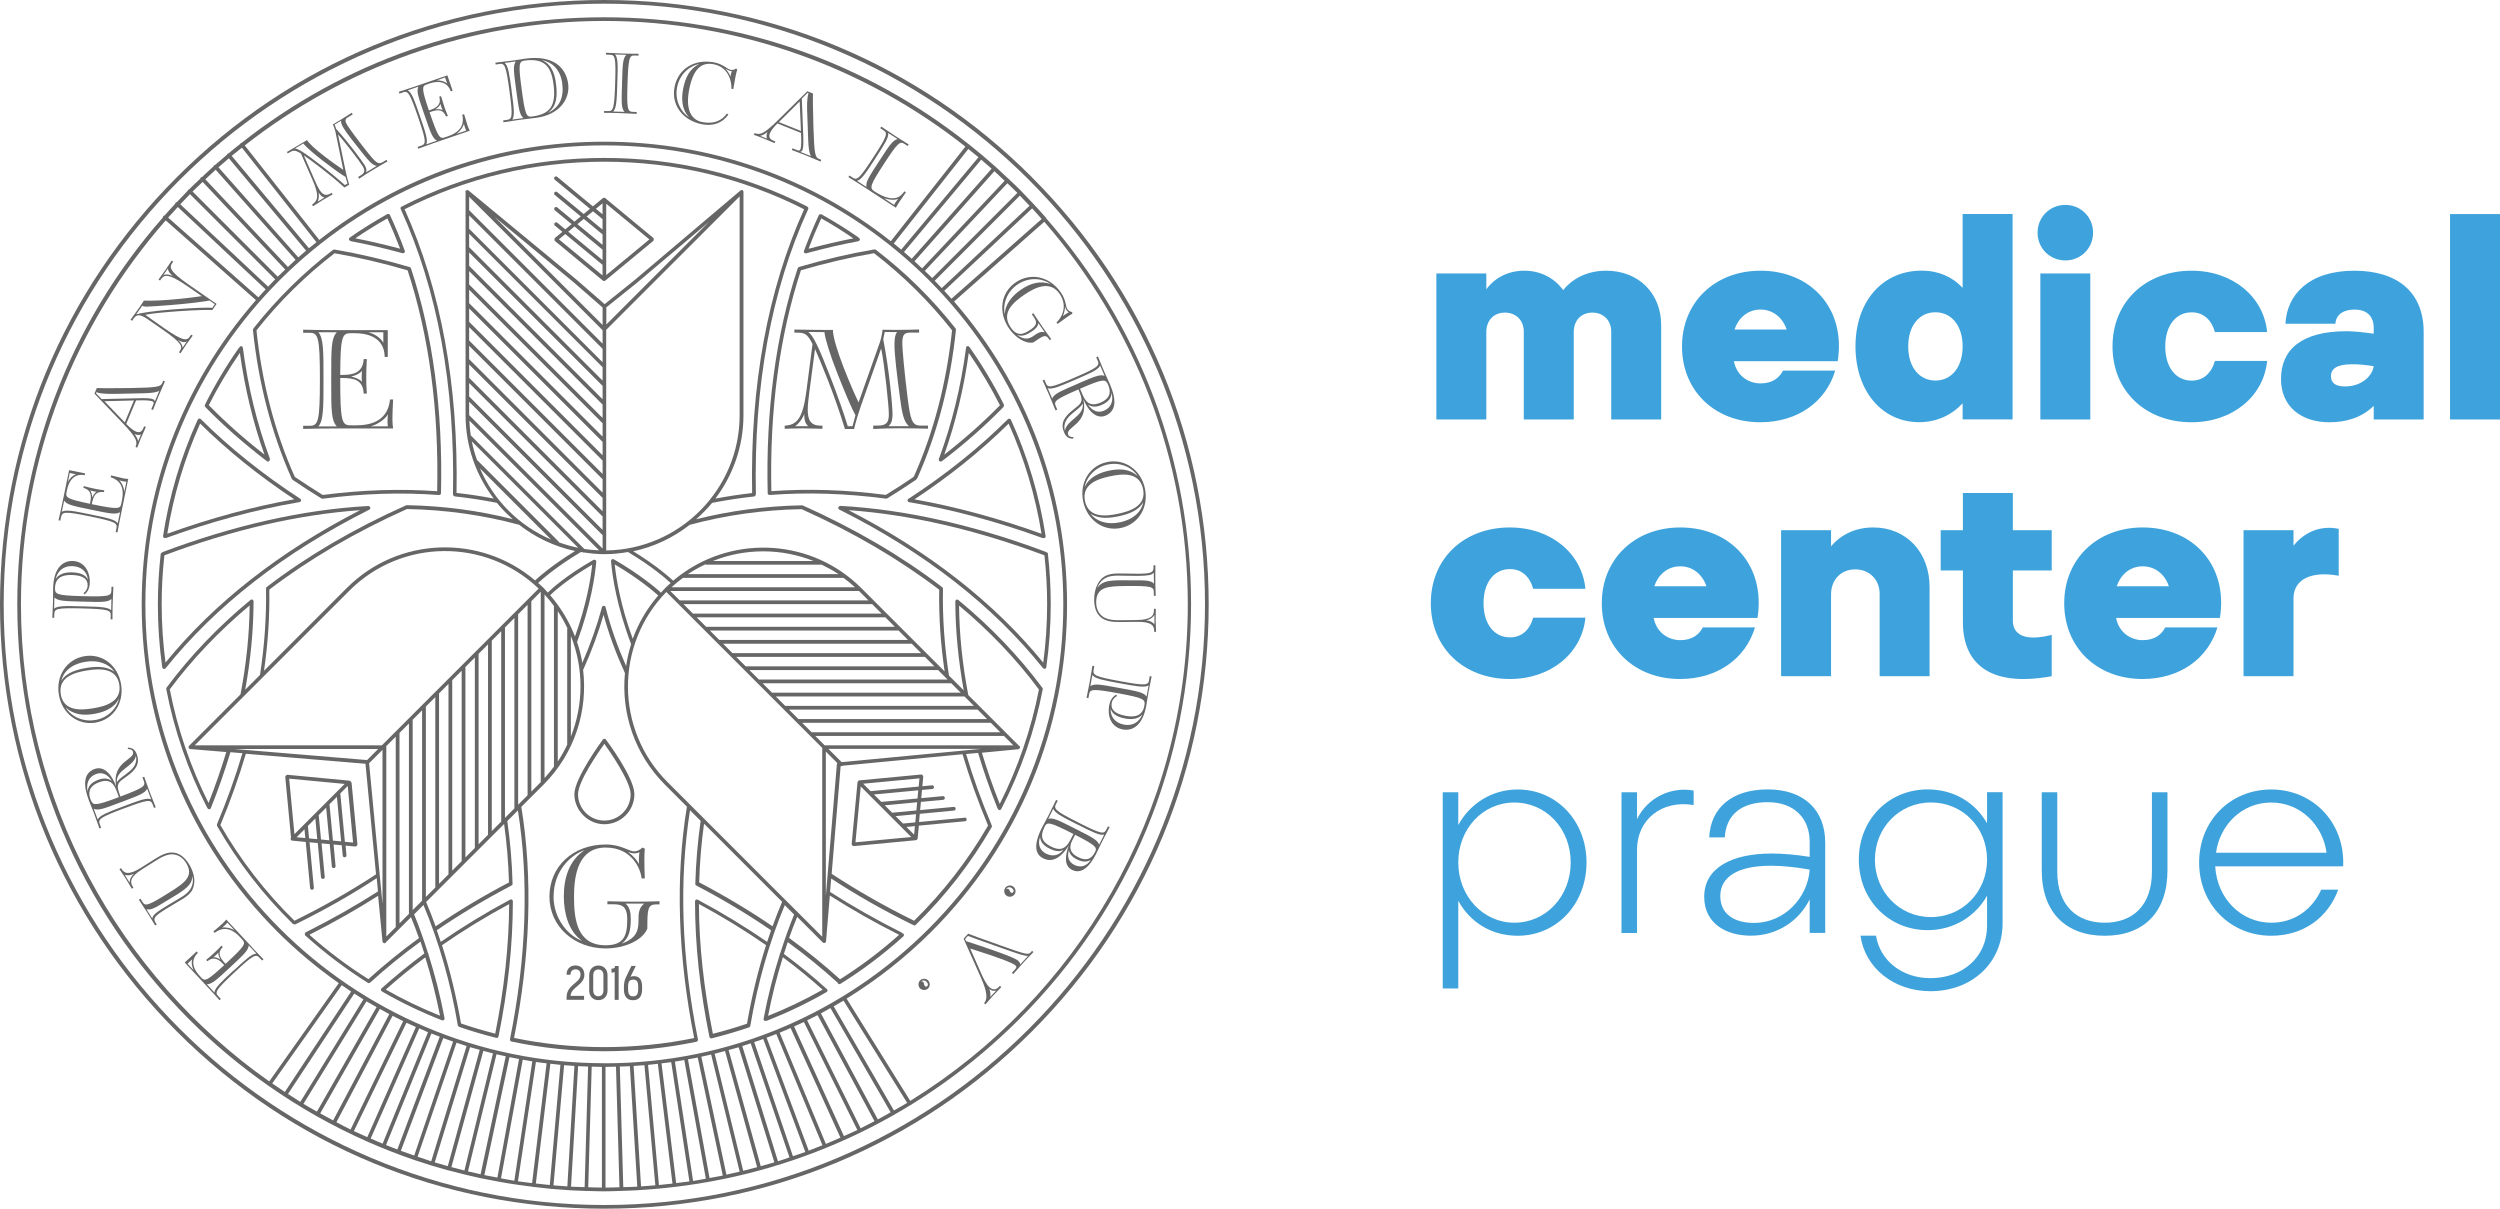 <svg xmlns="http://www.w3.org/2000/svg" id="Layer_2" viewBox="0 0 360.27 174.18"><defs><style>.cls-1{fill:#3ea3dc;}.cls-2{fill:#666;}</style></defs><g id="Logos"><path class="cls-2" d="m56.65,61.74c-.04-.24-.1-.77-.1-1.3,0-.57.04-1.84.1-2.87h-.45c-.22,2.17-1.54,3.72-4.84,3.72h-.85c-1.23,0-1.48-.51-1.48-6.64v-.18h.18c1.84,0,3.1.28,3.2,2.25h.45c-.08-1.26-.08-1.72-.08-2.45,0-.67.02-1.4.08-2.53h-.45c-.1,2.17-1.84,2.29-3.2,2.29h-.18c.02-5.51.28-6.01,1.48-6.01h.59c3.24,0,4.33,1.62,4.33,3.42h.45v-3.87h-8.32c-1.09,0-2.31-.02-3.87-.06v.45h.93c1.23,0,1.48.57,1.48,6.7s-.24,6.7-1.48,6.7h-.93v.45c1.56-.04,2.77-.06,3.87-.06h9.09Zm-.75-2.04c-.02.34-.06.69-.06,1.03,0,.24.02.47.06.71h-2.49c1.13-.3,2.19-1.15,2.49-1.74Zm-3.74-6.27c-.02.26-.04.55-.04.85s.02.55.04.73c-.28-.32-.87-.59-1.56-.75.69-.14,1.34-.49,1.56-.83Zm3.08-5.55v1.52c-.32-.59-1.03-1.21-2.17-1.52h2.17Zm-8.62,6.86v-.16c0-3.95,0-5.91-.75-6.7h2.67c-.81.85-.81,2.31-.81,6.54v.49c0,4.23,0,5.69.81,6.54h-2.67c.75-.79.75-2.75.75-6.7Z"></path><path class="cls-2" d="m123.75,58.04c-.93-1.9-3.72-8.4-3.72-10.49-1.09,0-3.99-.02-5.55-.06v.45h.36c1.03,0,1.48.08,2.25,1.64l-.89,6.84c-.51,3.91-1.38,4.84-3.12,4.92v.45c.57-.02,1.82-.06,2.63-.06.59,0,2.23.04,2.81.06v-.45h-.28c-1.42,0-1.84-.83-1.84-2.29,0-.69.1-1.52.22-2.45l.83-6.3c.79,1.78,2.79,6.52,4.31,11.52h1.32c.3-1.28.63-2.29,1.01-3.4l2.89-8.2c.49,2.33,1.11,8.32,1.11,9.47,0,1.09-.28,1.64-1.52,1.64h-.73v.49c1.56-.08,2.67-.1,3.76-.1s2.57.02,4.13.06v-.45h-1.13c-1.19,0-1.42-.91-1.82-4.11-.45-3.58-.75-6.92-.75-7.69,0-1.28.24-1.6,1.19-1.6h1.23v-.45c-.45.02-2.17.06-3.14.06-.69,0-1.42,0-2.13-.02-.04.47-.2,1.26-.38,1.8l-3.08,8.7Zm-7.27,3.38h-1.9c.4-.26,1.03-.95,1.32-1.76,0,.73.1,1.4.59,1.76Zm6.38,0h-.69c-.51-1.66-1.42-4.31-2.51-7.1-1.78-4.59-2.49-5.95-3.18-6.48l2.33.02c.06.89.87,3.42,1.74,5.63,1.09,2.79,2.15,5.32,2.73,6.36l-.43,1.58Zm4.64-13.58l1.78.02c-.32.4-.38,1.05-.38,1.88,0,1.38.38,4.49.77,7.39.3,2.31.53,3.62,1.32,4.29h-2.96c.53-.42.59-1.19.59-1.7,0-1.23-.47-6.4-1.34-10.83l.22-1.05Z"></path><path class="cls-2" d="m87.53,129.86v.45h.73c1.23,0,2.13.16,2.13,2.17,0,2.33-.45,3.74-3.12,3.74-4.13,0-4.55-3.74-4.55-7.02s.71-7.06,4.57-7.06,5.04,3.18,5.18,4.45h.45c-.04-1.09-.06-1.96-.06-2.73,0-.59.02-1.09.06-1.56l-.34-.16c-.43.4-.79.55-1.21.55-.73,0-1.86-.99-4.07-.99-4.74,0-8.12,3.18-8.12,7.51s3.62,7.47,8.1,7.47c2.55,0,5.24-1.05,6.01-2.85,0-2.79.04-3.5,1.28-3.5h.47v-.45c-1.25.04-2.41.06-3.5.06s-2.43-.02-3.99-.06Zm3.91-6.88c.22,0,.49-.06.71-.16-.04.14-.08.67-.08,1.15,0,.14,0,.36.02.53-.36-.63-.87-1.19-1.58-1.72.32.12.63.2.93.2Zm-11.66,6.21c0-3.85,2.65-6.09,4.43-6.66-2.15,1.46-2.96,3.89-2.96,6.66,0,2.29.63,5.02,2.65,6.4-2-.71-4.13-3.18-4.13-6.4Zm12.23,3.52c0,1.36-.26,2.49-2.43,3.28,1.09-.77,1.32-2,1.32-3.52,0-.87-.1-1.7-.75-2.25h2.67c-.77.63-.81,1.38-.81,2.49Z"></path><path class="cls-2" d="m23.73,77.54s.03,0,.04,0c.02,0,.03-.01.04-.02.02,0,.03.02.05.02.03,0,.06,0,.09-.02,6.49-2.35,12.89-4.08,19.03-5.13l.18-.03c.11-.02.19-.1.22-.21.02-.11-.02-.22-.12-.28-5.35-3.48-10.18-7.35-14.33-11.48-.1-.1-.27-.1-.38,0-.04.04-.05.09-.06.14-.01.02-.03.02-.04.04-2.4,5.3-4.07,10.91-4.95,16.66-.02.15.08.28.22.3Zm5.11-16.5c3.97,3.91,8.53,7.58,13.57,10.91-5.92,1.05-12.07,2.72-18.3,4.96.88-5.48,2.47-10.81,4.73-15.87Z"></path><path class="cls-2" d="m150.77,31.42s0-.04-.02-.05c-.01-.01-.03-.01-.04-.02-.55-.63-1.11-1.25-1.69-1.87,0-.01,0-.03-.02-.05-.01-.01-.03-.01-.05-.02-.57-.61-1.14-1.21-1.72-1.81,0,0,0-.02,0-.02,0,0-.02,0-.02,0-.1-.1-.19-.2-.29-.3-.49-.49-.99-.94-1.49-1.42-.01-.02,0-.04-.03-.06-.02-.02-.04-.01-.06-.02-.61-.58-1.21-1.15-1.83-1.71,0,0,0-.01,0-.02,0,0-.01,0-.02,0-.62-.55-1.24-1.08-1.87-1.62,0-.01,0-.03-.02-.04-.01,0-.03,0-.04-.01-.61-.51-1.22-1.01-1.84-1.51,0,0,0-.02-.02-.03,0,0-.02,0-.03,0C124.77,8.95,106.43,2.49,87.09,2.49s-37.43,6.38-52.28,18.1c-.04,0-.08,0-.12.03-.03.03-.04.07-.06.11-.58.46-1.16.92-1.73,1.4-.04,0-.08,0-.12.04-.04.03-.04.07-.06.12-.58.49-1.16.99-1.73,1.49-.05,0-.1.01-.14.05-.04.03-.04.08-.06.12-.57.51-1.13,1.04-1.68,1.56-.06,0-.12.02-.17.06-.05.05-.07.11-.07.17-.54.51-1.09,1.01-1.61,1.54,0,0-.02.02-.03.03-.04.01-.09.02-.12.05-.04.04-.04.09-.06.13-.53.54-1.04,1.09-1.56,1.63-.07,0-.13.03-.18.08-.05.05-.07.12-.07.18-.52.55-1.03,1.11-1.52,1.67-.06,0-.12.03-.17.08-.05.05-.07.12-.06.19C9.92,46.75,2.49,66.35,2.49,87.09c0,22.6,8.8,43.84,24.78,59.82,3.55,3.55,7.36,6.72,11.39,9.54,0,0,0,.02.01.02,0,0,.02,0,.03.01,2.24,1.57,4.55,3.02,6.91,4.36,0,0,0,0,0,0,0,0,0,0,0,0,2.38,1.34,4.82,2.56,7.31,3.67,0,0,0,0,0,0,0,0,0,0,0,0,2.23.98,4.49,1.87,6.8,2.66,0,0,0,0,0,0,0,0,0,0,0,0,1.61.55,3.23,1.04,4.87,1.49,0,0,.01.01.02.01.02,0,.05,0,.07,0,1.55.42,3.11.8,4.68,1.14,0,0,.01.01.02.01.02,0,.04,0,.06,0,0,0,0,0,0,0,.77.16,1.55.31,2.33.45.01,0,.02.02.03.02.02,0,.03,0,.05,0,0,0,.01,0,.02,0,1.63.3,3.28.54,4.94.74.02,0,.03.02.05.03.01,0,.02,0,.03,0,.01,0,.02-.01.04-.01.82.1,1.64.19,2.46.27.01,0,.02.01.03.02,0,0,.02,0,.02,0,.01,0,.02,0,.03-.01.82.07,1.64.13,2.46.18.01,0,.02.02.04.02,0,0,.01,0,.02,0,.01,0,.02-.01.03-.01.8.05,1.59.07,2.39.1.02,0,.04.03.06.03h0s.04-.02.06-.03c.81.02,1.62.06,2.43.06,0,0,0,0,0,0h0s0,0,0,0c.03,0,.05,0,.08,0,.81,0,1.61-.04,2.41-.06.02,0,.03.02.06.02h0s.04-.02.06-.03c.83-.02,1.65-.05,2.48-.1,0,0,.02,0,.02,0,0,0,.01,0,.02,0,.01,0,.02-.01.03-.01.85-.05,1.69-.11,2.54-.19,0,0,0,0,.02,0,0,0,.02,0,.02,0,0,0,.01,0,.02,0,.82-.07,1.63-.17,2.44-.26,0,0,0,0,0,0,.01,0,.02,0,.03,0,0,0,0,0,0,0,18.75-2.23,36.11-10.6,49.67-24.16,15.98-15.98,24.78-37.22,24.78-59.82,0-20.7-7.4-40.25-20.93-55.67Zm-21.95,128.61l-8.68-15.01c.47-.27.95-.54,1.42-.82l9.17,14.73c-.63.38-1.27.74-1.91,1.1Zm-2.32,1.29l-8.2-15.28c.46-.25.92-.51,1.37-.77l8.68,15.02c-.62.35-1.23.7-1.86,1.03Zm-2.48,1.27l-7.7-15.55c.5-.25,1-.5,1.5-.75l8.2,15.28c-.66.35-1.33.7-2,1.03Zm-2.41,1.12l-7.18-15.79c.47-.21.95-.42,1.42-.64l7.7,15.56c-.64.31-1.29.59-1.94.88Zm-2.6,1.13l-6.65-16.02c.53-.22,1.05-.45,1.57-.68l7.18,15.8c-.7.31-1.4.62-2.11.91Zm-68.01-1.85l7.57-15.59s0-.01,0-.01c.45.21.91.4,1.37.61,0,0-.02,0-.02.02l-6.99,15.85c-.65-.29-1.29-.57-1.93-.87Zm-2.52-1.27l8.09-15.32s0-.01,0-.02c.51.26,1.02.53,1.54.78,0,0-.01,0-.02.02l-7.57,15.59c-.69-.33-1.36-.69-2.04-1.05Zm-2.34-1.26l8.6-15.07c.45.25.9.51,1.36.75,0,0,0,0,0,0l-8.09,15.32c-.62-.33-1.24-.67-1.86-1.01Zm-2.41-1.39l9.08-14.76s0,0,0-.01c.48.29.97.55,1.46.83l-8.6,15.06c-.65-.37-1.31-.73-1.95-1.12Zm-2.23-1.42l9.55-14.47c.44.28.88.57,1.33.84,0,0-.01,0-.02.01l-9.08,14.76c-.6-.37-1.19-.76-1.78-1.14Zm-2.27-1.52l10.02-14.16c.45.31.89.62,1.35.92l-9.55,14.47c-.61-.4-1.22-.81-1.82-1.23Zm21.18-7.91s0-.02,0-.03c.42.19.84.38,1.27.56l-6.54,16.06c-.58-.24-1.15-.49-1.72-.74l6.99-15.86Zm1.77.72c.4.16.8.31,1.2.46,0,0-.02.01-.02.02l-6.1,16.23c-.55-.21-1.09-.42-1.63-.64l6.54-16.07Zm1.68.67s0-.02,0-.02c.47.18.95.35,1.43.51,0,0,0,0,0,.01l-5.6,16.41c-.64-.22-1.28-.44-1.92-.68l6.1-16.23Zm1.92.67s0-.01,0-.02c.49.16.97.33,1.46.48l-5.1,16.61c-.66-.21-1.31-.44-1.96-.66l5.6-16.41Zm1.97.63c.47.14.94.26,1.41.39,0,.02-.03.03-.04.05l-4.59,16.7c-.63-.18-1.26-.35-1.88-.54l5.09-16.6Zm1.89.58s0-.04,0-.06c.47.13.93.26,1.4.38l-4.11,16.87c-.63-.16-1.25-.32-1.88-.49l4.59-16.7Zm1.91.44c.45.11.91.21,1.36.3,0,.02-.03.03-.04.05l-3.61,16.94c-.61-.13-1.21-.28-1.82-.42l4.11-16.88Zm1.85.47s-.01-.04-.01-.06c.47.1.94.19,1.41.27l-3.12,17.09c-.63-.12-1.26-.23-1.88-.36l3.61-16.95Zm1.92.31c.46.08.92.17,1.39.24l-2.59,17.2c-.65-.1-1.28-.23-1.92-.34l3.13-17.09Zm1.91.33c.51.08,1.03.13,1.54.19l-2.09,17.26c-.68-.08-1.37-.16-2.04-.26l2.59-17.19Zm2.07.25c.49.06.97.12,1.46.16,0,0,0,0,0,.02l-1.53,17.3c-.67-.06-1.34-.14-2.01-.22l2.09-17.26Zm1.98.23s0-.02,0-.02c.5.04,1,.08,1.5.11l-1.02,17.36c-.67-.04-1.33-.09-2-.15l1.53-17.29Zm2.02.12c.48.03.96.04,1.45.06l-.5,17.38c-.65-.02-1.31-.04-1.96-.07l1.02-17.36Zm1.98.07c.49.01.97.03,1.46.04v17.39c-.67,0-1.32-.03-1.97-.05l.5-17.38Zm2,.04c.5,0,1-.02,1.49-.04l.5,17.38c-.67.02-1.33.05-2.01.05v-17.39Zm2.03-.05c.49-.02.98-.03,1.46-.05l1.07,17.36c-.67.04-1.35.05-2.02.07l-.5-17.38Zm2-.09c.52-.03,1.04-.07,1.56-.11l1.57,17.31c-.68.06-1.37.11-2.06.16l-1.07-17.36Zm2.09-.15c.47-.04.93-.1,1.4-.16l2.11,17.26c-.65.08-1.29.15-1.95.21l-1.57-17.31Zm1.93-.22c.47-.06.94-.11,1.4-.17l2.62,17.18c-.63.09-1.27.16-1.91.24l-2.11-17.25Zm1.93-.25c.45-.07.9-.16,1.35-.23l3.11,17.1c-.61.11-1.22.23-1.84.33l-2.62-17.19Zm1.88-.33c.47-.09.94-.17,1.41-.26l3.61,17.01c-.63.13-1.27.23-1.91.35l-3.11-17.1Zm1.93-.38c.47-.1.94-.21,1.41-.32l4.11,16.88c-.63.15-1.27.3-1.91.44l-3.61-17Zm1.93-.43c.5-.12.99-.26,1.48-.39l4.63,16.74c-.67.18-1.33.35-2.01.52l-4.11-16.87Zm2-.53c.48-.13.97-.26,1.45-.4l5.14,16.58c-.65.2-1.31.38-1.96.56l-4.63-16.74Zm1.96-.57c.41-.13.81-.27,1.22-.4l5.59,16.44c-.55.19-1.1.39-1.66.56l-5.14-16.6Zm1.72-.57c.44-.15.87-.29,1.31-.45l6.06,16.28c-.59.22-1.19.4-1.78.61l-5.58-16.43Zm1.8-.64c.46-.17.93-.35,1.39-.53l6.65,16.03c-.66.27-1.31.53-1.98.78l-6.06-16.27Zm-23.39,3.68c-36.47,0-66.14-29.67-66.14-66.14S50.62,20.95,87.09,20.95s66.14,29.67,66.14,66.14-29.67,66.14-66.14,66.14ZM25.62,29.83l12.66,11.87c-.35.38-.71.76-1.05,1.15l-13-11.49c.46-.51.92-1.02,1.39-1.52Zm1.76-1.85l12.27,12.27c-.34.35-.67.7-1.01,1.06l-12.66-11.87c.46-.49.92-.98,1.4-1.46Zm1.82-1.77l11.9,12.63c-.36.34-.73.68-1.08,1.03l-12.27-12.27c.47-.47.97-.92,1.45-1.38Zm1.88-1.75l11.51,12.98c-.37.33-.73.68-1.1,1.03l-11.9-12.63c.49-.46.99-.93,1.49-1.38Zm1.9-1.65l11.13,13.31c-.38.32-.75.64-1.12.97l-11.51-12.98c.5-.44.99-.87,1.5-1.3Zm1.88-1.53l10.74,13.62c-.36.29-.73.58-1.08.87l-11.13-13.31c.49-.4.99-.79,1.48-1.18Zm106.14,1.38l-11.13,13.31c-.36-.3-.71-.59-1.07-.88l10.74-13.62c.49.39.98.79,1.47,1.19Zm1.9,1.65l-11.51,12.98c-.37-.33-.75-.65-1.12-.97l11.13-13.31c.5.43,1,.86,1.5,1.3Zm1.88,1.74l-11.9,12.63c-.36-.34-.72-.7-1.09-1.03l11.51-12.98c.5.45.99.92,1.48,1.39Zm3.59,3.6l-12.66,11.87c-.33-.35-.66-.71-1.01-1.06l12.27-12.27c.47.48.93.97,1.39,1.46Zm-12.29,12.25l12.66-11.87c.47.5.92,1.02,1.37,1.53l-13,11.49c-.34-.39-.69-.77-1.04-1.15Zm10.53-14.1l-12.27,12.27s-.08-.08-.12-.12c-.31-.31-.64-.6-.95-.91l11.9-12.63c.48.46.97.91,1.44,1.39Zm-7.5-6.66l-10.74,13.62c-11.72-9.29-26.12-14.34-41.3-14.34s-29.38,4.99-41.06,14.16l-10.74-13.62C49.58,9.74,67.56,3.02,87.09,3.02s37.71,6.79,52.03,18.11ZM3.02,87.09c0-21.18,7.89-40.53,20.86-55.33l13,11.49c-10.64,12.15-16.46,27.54-16.46,43.84,0,17.81,6.94,34.55,19.53,47.15,2.76,2.76,5.74,5.24,8.87,7.44l-10.02,14.16C17.18,140.61,3.02,115.48,3.02,87.09Zm128.15,71.55l-9.17-14.73c4.39-2.71,8.5-5.93,12.24-9.67,12.59-12.59,19.53-29.34,19.53-47.15,0-16.21-5.76-31.52-16.28-43.64l13-11.49c12.86,14.77,20.68,34.05,20.68,55.13,0,30.2-16.01,56.72-39.99,71.55Z"></path><path class="cls-2" d="m148.68,25.51C132.23,9.06,110.35,0,87.09,0S41.96,9.06,25.51,25.51C9.06,41.96,0,63.83,0,87.09s9.06,45.13,25.51,61.58c16.45,16.45,38.32,25.51,61.58,25.51s45.13-9.06,61.58-25.51c16.45-16.45,25.51-38.32,25.51-61.58s-9.06-45.13-25.51-61.58Zm-61.58,148.14C39.36,173.65.53,134.82.53,87.09S39.36.53,87.09.53s86.56,38.83,86.56,86.56-38.83,86.56-86.56,86.56Z"></path><path class="cls-2" d="m36.36,136.54l-3.76-4.03c-.09.12-.3.36-.53.58-.25.23-.83.74-1.32,1.14l.18.2c1.05-.8,2.29-.86,3.65.61l.35.38c.51.55.39.87-2.34,3.4l-.08.08-.08-.08c-.76-.82-1.15-1.49-.33-2.35l-.18-.2c-.52.56-.73.75-1.05,1.05-.3.28-.63.57-1.16,1.01l.18.2c1-.85,1.78-.13,2.34.47l.08.08c-2.45,2.27-2.79,2.36-3.28,1.83l-.24-.26c-1.34-1.44-1.07-2.59-.27-3.34l-.18-.2-1.72,1.6,3.44,3.69c.45.48.95,1.03,1.57,1.74l.2-.18-.39-.41c-.51-.55-.36-.89,2.36-3.43,2.72-2.54,3.07-2.66,3.59-2.11l.38.41.2-.18c-.66-.68-1.17-1.21-1.63-1.69Zm-4.36-2.86c.16-.13.33-.26.48-.4.11-.1.2-.2.29-.32l1.03,1.11c-.6-.38-1.42-.49-1.8-.39Zm-1.24,4.26c.13-.1.26-.21.39-.33.14-.13.23-.24.31-.32-.03.26.1.63.31,1-.35-.25-.77-.39-1.01-.35Zm-3.73.93l.67-.63c-.13.39-.11.96.22,1.59l-.9-.96Zm6.61.99l-.07.07c-1.75,1.63-2.62,2.44-2.66,3.1l-1.1-1.19c.71,0,1.36-.59,3.24-2.34l.22-.2c1.88-1.75,2.52-2.35,2.57-3.06l1.11,1.19c-.66,0-1.53.81-3.28,2.44Z"></path><path class="cls-2" d="m27.75,128.13c.56-1.14.13-2.58-.52-3.62-.58-.91-1.24-1.47-2.06-1.62-.87-.16-1.75.2-2.73.82l-2.12,1.34c-1.8,1.13-2.41.81-2.81.17l-.07-.11-.23.14c.39.58.67,1,.9,1.35.22.35.53.87.89,1.47l.23-.14-.1-.17c-.4-.63-.45-1.36,1.35-2.49l2.05-1.29c1.14-.72,1.9-.94,2.56-.84.59.08,1.23.43,1.71,1.19,1.22,1.94-.21,2.91-2.34,4.25-3.15,1.98-3.52,2.04-3.92,1.41l-.3-.48-.23.14c.52.79.93,1.41,1.29,1.98.35.56.59.96,1.06,1.74l.23-.14-.16-.25c-.4-.63-.19-.94,1.4-1.94.64-.41,1.96-1.15,2.51-1.5.69-.43,1.18-.87,1.44-1.42Zm-9.06-.91l-.72-1.16c.34.15.81.11,1.33-.14-.37.35-.63.77-.62,1.3Zm7.46,2.06c-.55.35-1.87,1.09-2.51,1.5-1.29.81-1.65,1.16-1.69,1.59l-.85-1.35c.55.2,1.27-.18,2.72-1.09.22-.14,1.19-.71,1.7-1.03,1.7-1.07,2.16-1.67,2.21-2.66.16.73.04,1.38-.34,1.95-.26.4-.68.74-1.25,1.1Z"></path><path class="cls-2" d="m17.87,116.5c3.48-1.31,3.85-1.3,4.12-.6l.2.53.25-.1c-.36-.88-.63-1.56-.86-2.18-.23-.62-.49-1.33-.8-2.22l-.25.1.2.53c.26.7,0,.96-3.38,2.23l-.21-.62c-.4-1.2-.08-1.44,1.06-2.24,1.46-1.02,2-1.94,1.5-3.27-.27-.72-.73-.9-1.23-.93l-.08.21c.37,0,.67.1.76.36.45,1.19-3.06,1.34-2.42,5.02-.97-2.56-2.26-2.82-3.11-2.5-1.6.6-1.65,2.3-.82,4.51.2.53.5,1.23.74,1.85.23.62.48,1.31.79,2.21l.25-.1-.2-.53c-.26-.7,0-.96,3.49-2.27Zm1.72-7.58c.43,2.08-2.1,2.72-2.75,3.81-.15-1.83,2.43-2.22,2.75-3.81Zm-6.96,5.16c-.22-1.08.06-2.1,1.2-2.53.83-.31,1.65-.05,2.29,1.01-.51-.44-1.2-.47-1.97-.18-1,.38-1.46.92-1.52,1.69Zm.43,1.16c-.55-1.45.2-2.12,1.22-2.51,1.1-.42,1.96-.24,2.48,1.14l.38,1c-3.48,1.31-3.74,1.24-4.07.37Zm1.02,2.84l-.57-1.52c.66.28,1.48-.03,3.88-.94l.28-.1c2.4-.91,3.23-1.22,3.54-1.86l.57,1.52c-.61-.26-1.72.16-3.96,1.01l-.09.03c-2.24.85-3.35,1.27-3.64,1.86Z"></path><path class="cls-2" d="m13.77,104.13c2.59-.43,4.12-2.85,3.68-5.52-.44-2.68-2.67-4.48-5.26-4.05-2.59.43-4.15,2.85-3.71,5.53.44,2.68,2.69,4.47,5.28,4.05Zm-1.44-8.76c1.79-.3,3.33.26,4.17,1.44-1.24-.9-2.86-.75-4.02-.56-1.19.2-2.91.59-3.66,1.89.29-1.28,1.39-2.42,3.51-2.77Zm-3.57,4.67c-.42-2.54,2.12-3.15,3.78-3.42,1.66-.27,4.24-.47,4.65,2.03.41,2.51-2.1,3.15-3.76,3.42-1.66.27-4.26.52-4.68-2.03Zm.68,1.85c1.08,1.14,2.61,1.24,4.13.99,1.49-.25,2.94-.87,3.57-2.22-.23,1.27-1.49,2.79-3.42,3.1-2.16.36-3.76-.86-4.28-1.87Z"></path><path class="cls-2" d="m11.92,87.68c3.72.1,4.06.26,4.04,1.01l-.02.57h.27c0-.94,0-1.68.03-2.34.02-.66.05-1.41.1-2.36h-.27s-.02.56-.02.56c-.02.75-.37.89-4.09.79-3.84-.1-4.06-.26-4.03-1.2.04-1.44,1.02-1.89,2.42-1.85,1.73.05,2.3.64,2.28,1.52-.01.47-.26.83-.59,1.1l.13.19c.5-.39.75-.95.77-1.69.05-1.68-.84-3.09-2.47-3.14-1.51-.04-2.73,1.12-2.81,3.86-.02.56,0,1.33-.02,1.99-.02.66-.05,1.4-.1,2.34h.27s.02-.56.02-.56c.02-.75.37-.89,4.09-.79Zm-1.53-6.1c1.36.04,2.15.82,2.29,1.98-.37-.88-1.49-1.06-2.32-1.08-1.07-.03-1.92.27-2.34.98.24-1.06,1.02-1.91,2.36-1.88Zm-2.59,6.14l.04-1.62c.5.5,1.39.53,3.95.6h.29c2.57.08,3.45.1,3.98-.38l-.04,1.62c-.47-.47-1.66-.5-4.05-.56h-.1c-2.39-.07-3.59-.1-4.08.34Z"></path><path class="cls-2" d="m8.82,74.48c.15-.73.52-.81,4.16-.06,3.65.75,3.95.96,3.8,1.7l-.11.55.26.05c.17-.93.3-1.66.44-2.3l1.11-5.4c-.15,0-.47-.03-.78-.1-.34-.07-1.09-.25-1.7-.41l-.05.26c1.26.4,2.03,1.37,1.62,3.33l-.1.51c-.15.73-.48.82-4.13.07l-.11-.02.02-.11c.22-1.09.55-1.81,1.73-1.63l.05-.26c-.76-.1-1.03-.16-1.47-.25-.4-.08-.83-.18-1.49-.36l-.05.26c1.27.32,1.13,1.37.97,2.18l-.02.11c-3.27-.68-3.54-.9-3.39-1.61l.07-.35c.4-1.92,1.49-2.38,2.56-2.16l.05-.26-2.3-.47-1.02,4.94c-.13.65-.29,1.37-.51,2.29l.26.05.11-.55Zm8.35-5.27c.2.05.4.12.61.16.14.03.28.04.43.05l-.3,1.48c-.04-.71-.42-1.44-.73-1.69Zm-7.11-1.05l.9.19c-.39.12-.85.47-1.17,1.1l.26-1.29Zm2.92,2.51c.15.04.32.09.5.13.18.04.33.05.44.06-.23.13-.46.45-.64.83,0-.43-.13-.85-.3-1.03Zm-3.74,1.48c.41.59,1.27.76,3.79,1.28l.29.06c2.51.52,3.38.69,3.98.32l-.33,1.59c-.38-.54-1.54-.78-3.89-1.26l-.1-.02c-2.35-.48-3.51-.72-4.07-.37l.33-1.59Z"></path><path class="cls-2" d="m19.52,64.41l.25.1c.12-.32.32-.85.51-1.31.14-.33.59-1.35.74-1.67l-.25-.1-.11.27c-.25.59-.63.68-1.08.49-.43-.18-.92-.63-1.39-1.1l1.42-3.39h.21c.93-.03,1.8,0,2.11.12.31.13.23.32.09.64l-.22.52.25.1c.27-.67.5-1.28.75-1.89.26-.61.62-1.45.97-2.23l-.25-.1-.13.32c-.22.53-.59.68-4.66.74-3.35.05-4.12.02-4.78,0l-.34.8,4.16,4.35c2.1,2.2,2.01,2.64,1.76,3.34Zm.81-1.82l-.42,1c-.05-.29-.26-.72-.54-1.05.22.09.62.23.96.06Zm-6.5-5.93l.06-.14c.67.27,2.06.25,2.68.24l3.87-.08c1.42-.03,2.1-.12,2.52-.37l-.65,1.54c-.03-.16-.11-.26-.29-.33-.35-.15-1.14-.16-2.19-.13l-5.19.12-.82-.85Zm5.47,1.05l-1.32,3.16-2.93-3.05,4.25-.11Z"></path><path class="cls-2" d="m19.28,45.87c.49-.71,1.12-.48,2.1.2l2.13,1.48c2.81,1.95,2.81,2.43,2.39,3.05l-.11.16.22.15c.38-.59.59-.91.82-1.25.24-.34.52-.73.94-1.29l-.22-.15-.18.26c-.43.62-.88.78-3.69-1.17-1.48-1.03-2.3-1.61-2.74-1.95,1.61-.36,8.21-.79,9.66-.68l.61-.88-4.04-2.8c-2.91-2.02-2.75-2.52-2.32-3.14l.11-.16-.22-.15c-.38.59-.65,1-.89,1.34-.24.34-.59.83-1.01,1.39l.22.15.11-.16c.43-.62.92-1.05,3.83.97l2.08,1.44c-1.55.24-5.84.74-8.34.64-.08.14-.53.81-.66.99-.38.54-.71,1-1.27,1.77l.22.15.25-.36Zm7.64,3.34l-.62.9c0-.4-.25-.76-.67-1.15.31.22.85.5,1.29.25Zm-3.38-9.56l.67-.97c-.02.37.27.75.7,1.1-.37-.17-.92-.35-1.37-.13Zm-3.05,4.4c.33.2.47.19,4.23-.1,2.17-.17,4.48-.45,5.48-.64l.76.53-.36.52c-.5-.05-2.26-.04-5.83.24-2.44.19-4.43.48-5.14.69l.88-1.24Z"></path><path class="cls-2" d="m41.5,22.09l.19-.11c.54-.32.79-.42,1.68.15l1.68,3.83c.96,2.19.8,2.94-.08,3.53l.14.23c.29-.19.93-.6,1.35-.86.3-.18,1.17-.68,1.48-.85l-.14-.23-.15.09c-.74.44-1.22.15-1.67-.61-.22-.36-.42-.82-.65-1.34l-1.54-3.53c.97.68,3.49,2.51,5.85,4.63l.68-.41c-.24-.76-.39-1.38-.54-2.08l-1.07-5.16c.98,1.06,3.19,3.97,3.55,4.57.34.57.37.94-.27,1.33l-.38.23.15.25c.78-.53,1.36-.89,1.92-1.23.57-.34,1.34-.8,2.16-1.26l-.14-.23-.59.36c-.62.37-1.02-.03-2.24-1.56-1.36-1.72-2.56-3.36-2.8-3.76-.4-.66-.38-.91.12-1.2l.64-.39-.14-.23c-.22.15-1.11.71-1.61,1.02-.36.22-.74.44-1.11.66.13.25.29.71.37,1.06l1.13,5.48c-1.08-.7-4.57-3.19-5.22-4.28-.57.34-2.08,1.24-2.9,1.71l.14.23Zm4.41,5.64c.23.38.49.69.86.73l-.99.6c.13-.26.24-.82.13-1.33Zm2.31-9.78l.93-.55c-.04.31.13.67.39,1.1.43.71,1.61,2.21,2.72,3.59.88,1.1,1.41,1.72,2.03,1.82l-1.53.93c.14-.39-.07-.8-.23-1.07-.39-.64-2.25-3.17-4.09-5.2l-.21-.62Zm-4.5,2.73c.31.44,1.53,1.5,2.67,2.38,1.44,1.11,2.78,2.09,3.41,2.44l.27.95-.36.22c-.78-.7-2.09-1.79-3.53-2.9-2.37-1.83-3.16-2.31-3.68-2.37l1.21-.72Z"></path><path class="cls-2" d="m58.07,13.3c.71-.24.96.03,2.17,3.55,1.21,3.52,1.18,3.89.47,4.14l-.53.18.09.26c.89-.33,1.58-.58,2.21-.8l5.22-1.79c-.07-.13-.21-.42-.31-.72-.11-.33-.34-1.07-.51-1.67l-.26.09c.3,1.29-.15,2.44-2.04,3.09l-.49.17c-.71.24-.95,0-2.15-3.52l-.04-.1.1-.04c1.06-.36,1.83-.45,2.28.66l.26-.09c-.29-.7-.39-.97-.53-1.39-.13-.38-.26-.81-.45-1.47l-.26.09c.37,1.26-.61,1.68-1.39,1.94l-.1.04c-1.07-3.16-1.02-3.51-.34-3.74l.34-.12c1.86-.64,2.8.08,3.16,1.11l.26-.09-.76-2.22-4.77,1.64c-.63.22-1.33.44-2.23.73l.09.26.53-.18Zm8.78,4.52c.06.2.1.41.17.6.05.14.1.26.17.39l-1.43.49c.59-.4,1.03-1.09,1.09-1.49Zm-3.38-2.86c.04.16.08.32.14.5.06.17.12.31.17.41-.23-.13-.62-.17-1.04-.12.37-.22.67-.54.73-.78Zm.67-3.79l.3.87c-.3-.27-.83-.49-1.54-.45l1.24-.43Zm-3.85,1.32c-.3.65-.01,1.48.82,3.91l.1.28c.83,2.43,1.12,3.26,1.75,3.59l-1.53.53c.27-.6-.11-1.73-.89-3.99l-.03-.09c-.78-2.27-1.16-3.39-1.75-3.7l1.53-.53Z"></path><path class="cls-2" d="m71.99,9.21c.74-.1.93.22,1.43,3.91.5,3.69.4,4.05-.35,4.15l-.56.08.04.27c.93-.15,1.66-.26,2.32-.35.66-.09,1.89-.22,2.4-.29,3.44-.46,4.89-2.78,4.61-4.89-.29-2.18-1.94-4.21-6.18-3.64-.51.07-1.07.18-1.98.3-.66.09-1.39.17-2.33.28l.04.27.56-.08Zm9.03,2.78c.28,2.08-.39,3.5-2.09,4.3,1.34-.97,1.42-2.53,1.19-4.24-.11-.85-.38-2.7-2.04-3.39,1.18.21,2.64,1.08,2.94,3.34Zm-5.42-3.26c2.85-.38,3.82.83,4.16,3.37.43,3.21-.52,4.34-3.08,4.69-.82.11-1.01-.21-1.5-3.9-.5-3.69-.4-4.05.42-4.16Zm-1.27.12c-.42.58-.3,1.45.04,4l.04.29c.34,2.54.46,3.42,1.02,3.87l-1.61.22c.39-.54.23-1.72-.09-4.09v-.1c-.33-2.37-.49-3.55-1-3.97l1.61-.22Z"></path><path class="cls-2" d="m91.75,16.41v-.27s-.56-.02-.56-.02c-.75-.02-.88-.37-.76-4.09.12-3.72.28-4.06,1.03-4.03l.56.02v-.27c-.94,0-1.69-.02-2.35-.04-.66-.02-1.4-.06-2.34-.11v.27s.56.02.56.02c.75.02.88.37.76,4.09-.12,3.72-.28,4.06-1.03,4.03l-.56-.02v.27c.94,0,1.67.02,2.34.04.66.02,1.41.06,2.36.11Zm-2.79-4.38v-.1c.08-2.39.12-3.58-.32-4.08l1.62.05c-.51.5-.54,1.38-.62,3.95v.29c-.09,2.57-.12,3.45.35,3.98l-1.62-.05c.47-.46.51-1.65.59-4.05Z"></path><path class="cls-2" d="m101.17,17.91c1.52.29,2.91-.12,3.8-1.41l-.21-.14c-.73.99-1.81,1.56-3.53,1.24-1.86-.36-2.4-2.16-1.92-4.66.56-2.92,1.71-4.04,3.54-3.68,2.18.42,2.61,2.58,2.55,3.53l.27.05c.15-.89.26-1.49.34-1.89.08-.41.17-.76.24-.94l-.19-.14c-.19.16-.45.25-.77.19-.52-.1-1.06-.82-2.38-1.07-2.86-.55-5.2.96-5.7,3.54-.52,2.69,1.27,4.86,3.97,5.38Zm4.13-7.66c.06.01.12.02.18.02-.07.12-.14.31-.17.5-.02.1-.02.18-.03.27-.15-.38-.41-.79-.75-1.16.29.18.49.31.77.36Zm-7.73,2.35c.41-2.15,2.11-3.23,3.24-3.37-1.45.62-2.06,2.02-2.36,3.54-.29,1.48-.2,3.06.85,4.12-1.11-.65-2.1-2.37-1.73-4.28Z"></path><path class="cls-2" d="m111.63,20.64l.1-.25-.27-.11c-.59-.24-.69-.62-.51-1.08.17-.43.61-.93,1.08-1.41l3.41,1.37v.21c.04.93.04,1.8-.08,2.11-.12.31-.32.23-.64.1l-.52-.21-.1.25c.68.26,1.29.48,1.91.72.62.25,1.45.6,2.24.94l.1-.25-.32-.13c-.54-.21-.69-.58-.81-4.65-.1-3.35-.08-4.12-.07-4.78l-.81-.32-4.28,4.22c-2.17,2.14-2.61,2.05-3.32,1.81l-.1.25c.32.12.86.3,1.31.49.33.13,1.36.57,1.68.71Zm4.12-1.24l-.2-5.19.83-.83.14.05c-.26.68-.22,2.07-.2,2.68l.14,3.87c.05,1.42.15,2.1.41,2.52l-1.55-.62c.16-.03.26-.11.33-.29.14-.35.14-1.15.1-2.2Zm-.51-4.78l.18,4.25-3.18-1.27,3-2.98Zm-4.65,4.4c-.09.22-.22.62-.04.96l-1-.4c.29-.06.72-.27,1.04-.56Z"></path><path class="cls-2" d="m129.11,29.92c.06-.14.32-.55.54-.89.28-.43.65-.94.9-1.31l-.23-.15c-.4.62-1.39,1.91-4.3.01-.73-.48-.69-.81,1.34-3.93,2.03-3.12,2.34-3.33,2.97-2.92l.47.31.15-.23c-.81-.5-1.44-.89-2-1.26-.56-.36-1.17-.77-1.95-1.31l-.15.23.47.31c.63.41.56.78-1.47,3.9-2.03,3.12-2.34,3.33-2.97,2.92l-.47-.31-.15.23c.81.5,1.43.89,1.99,1.25l4.85,3.16Zm.32-1.27c-.12.17-.26.33-.37.5-.08.12-.14.24-.2.38l-1.47-.96c.68.22,1.59.33,2.05.07Zm-3.33-5.76l.05-.08c1.31-2.01,1.96-3,1.84-3.65l1.36.88c-.69.16-1.18.9-2.58,3.06l-.16.25c-1.4,2.15-1.88,2.89-1.75,3.59l-1.36-.88c.64-.15,1.29-1.15,2.6-3.16Z"></path><path class="cls-2" d="m151.11,48.79l.16.23.22-.15c-.45-.61-.86-1.18-1.24-1.73-.38-.55-.83-1.22-1.34-2.01l-.22.15.25.36c.43.62.65,1.12-.35,1.81-1.16.8-2.02,1.07-2.94-.27-1.42-2.06.3-3.56,1.94-4.69,1.69-1.16,3.77-2.08,5.1-.15,1.32,1.91.15,3.61-.44,4.12l.15.22c.53-.4.96-.71,1.34-.97.29-.2.55-.37.8-.51l-.04-.23c-.35-.07-.54-.21-.69-.42-.25-.36-.15-1.27-.91-2.37-1.63-2.37-4.38-2.96-6.55-1.47-2.22,1.53-2.48,4.38-.94,6.62.88,1.27,2.33,2.26,3.5,2.02,1.4-.96,1.76-1.19,2.19-.57Zm2.59-4.08c.08.11.2.22.32.3-.08.03-.36.19-.6.36-.07.05-.18.13-.26.19.19-.4.3-.85.32-1.38.05.2.11.38.22.53Zm-7.12-3.68c1.92-1.32,3.96-.77,4.85-.08-1.47-.57-2.96-.14-4.34.82-1.14.79-2.29,2.04-2.28,3.53-.34-1.24.17-3.16,1.77-4.27Zm2.45,7.32c-.68.47-1.33.73-2.47-.08.76.28,1.45-.03,2.21-.56.43-.3.81-.64.86-1.15l.92,1.33c-.58-.17-.97.07-1.52.45Z"></path><path class="cls-2" d="m154.72,62.99c-.37.01-.67-.07-.78-.32-.51-1.17,3-1.48,2.18-5.13,1.09,2.51,2.39,2.71,3.22,2.35,1.57-.68,1.54-2.38.6-4.54-.22-.52-.56-1.2-.82-1.81-.26-.61-.54-1.29-.9-2.17l-.25.11.22.52c.3.69.04.96-3.38,2.44-3.41,1.48-3.79,1.48-4.09.79l-.22-.52-.25.11c.4.86.7,1.53.96,2.14.26.61.55,1.3.9,2.18l.25-.11-.22-.52c-.3-.69-.04-.96,3.27-2.39l.24.61c.46,1.18.15,1.43-.95,2.28-1.41,1.09-1.91,2.03-1.34,3.34.31.71.78.87,1.27.87l.07-.22Zm5.46-6.39c.28,1.07.04,2.1-1.08,2.58-.81.35-1.65.12-2.33-.9.53.41,1.22.41,1.98.08.98-.42,1.42-.99,1.43-1.76Zm-4.83-1.32l-.27.12c-2.36,1.02-3.17,1.37-3.45,2.03l-.64-1.49c.62.23,1.71-.25,3.91-1.2l.09-.04c2.2-.95,3.29-1.42,3.55-2.03l.64,1.49c-.67-.25-1.48.11-3.84,1.12Zm.29.74c3.41-1.48,3.68-1.42,4.05-.56.61,1.42-.1,2.13-1.1,2.56-1.08.47-1.94.33-2.53-1.02l-.42-.98Zm-2.18,6.07c-.53-2.06,1.97-2.82,2.57-3.93.24,1.82-2.32,2.33-2.57,3.93Z"></path><path class="cls-2" d="m159.52,66.59c-2.57.55-3.99,3.04-3.42,5.69.57,2.65,2.88,4.35,5.45,3.8,2.57-.55,4.01-3.04,3.44-5.7-.57-2.65-2.9-4.34-5.47-3.79Zm1.85,8.68c-1.78.38-3.34-.1-4.23-1.24,1.28.84,2.89.61,4.05.37,1.18-.25,2.88-.73,3.57-2.06-.23,1.29-1.28,2.48-3.38,2.93Zm3.35-4.83c.54,2.52-1.97,3.25-3.61,3.6-1.65.35-4.21.67-4.75-1.81-.53-2.49,1.94-3.24,3.59-3.59,1.65-.35,4.23-.72,4.77,1.81Zm-.77-1.82c-1.14-1.09-2.66-1.11-4.17-.79-1.48.32-2.9,1.01-3.46,2.38.17-1.28,1.36-2.85,3.27-3.26,2.14-.46,3.8.68,4.36,1.67Z"></path><path class="cls-2" d="m166.54,89.45c0-.42,0-1.02.02-1.72h-.27s0,.2,0,.2c0,.75-.33,1.39-2.45,1.42l-2.42.03c-1.35.02-2.11-.2-2.62-.62-.46-.38-.82-1.01-.83-1.91-.03-2.3,1.7-2.37,4.22-2.4,3.72-.04,4.07.1,4.08.85v.56s.28,0,.28,0c-.04-.95-.06-1.69-.06-2.36,0-.66,0-1.13.01-2.04h-.27s0,.3,0,.3c0,.75-.33.9-2.21.92-.76,0-2.27-.05-2.92-.04-.81,0-1.46.13-1.97.45-1.07.68-1.46,2.13-1.45,3.36.01,1.08.29,1.9.91,2.46.66.59,1.59.74,2.76.73l2.5-.03c2.12-.03,2.48.57,2.48,1.32v.13s.27,0,.27,0c-.03-.7-.05-1.2-.06-1.62Zm-7.1-6.22c.43-.2.97-.27,1.64-.28.65,0,2.16.05,2.92.04,1.52-.02,2.01-.12,2.27-.47l.02,1.6c-.36-.46-1.17-.51-2.89-.49-.26,0-1.39-.02-1.99-.01-2.01.02-2.71.29-3.28,1.11.25-.7.69-1.2,1.31-1.49Zm5.71,6.17c.5-.1.94-.33,1.21-.79v1.36c-.21-.3-.63-.52-1.21-.58Z"></path><path class="cls-2" d="m165.6,98.02c-.14.74-.5.82-4.16.15-3.66-.67-3.97-.88-3.84-1.62l.1-.56-.27-.05c-.15.93-.27,1.66-.39,2.31-.12.65-.27,1.39-.46,2.31l.27.05.1-.56c.14-.74.5-.82,4.16-.15,3.78.7,3.97.88,3.8,1.81-.26,1.41-1.3,1.71-2.68,1.45-1.7-.31-2.18-.99-2.02-1.86.08-.46.38-.78.76-1l-.1-.21c-.56.31-.89.82-1.02,1.55-.31,1.66.35,3.19,1.96,3.48,1.49.27,2.87-.68,3.37-3.38.1-.56.2-1.31.32-1.96.12-.65.27-1.38.46-2.3l-.27-.05-.1.56Zm-3.59,6.41c-1.34-.25-2-1.14-1.96-2.31.23.93,1.31,1.28,2.12,1.43,1.05.19,1.94.03,2.46-.61-.4,1.01-1.31,1.73-2.62,1.49Zm3.21-4.07c-.42-.58-1.29-.74-3.81-1.2l-.29-.05c-2.52-.47-3.39-.63-3.99-.24l.29-1.59c.39.53,1.56.75,3.92,1.18l.1.02c2.35.43,3.53.65,4.08.29l-.29,1.59Z"></path><path class="cls-2" d="m159.42,119.57c-.34.67-.71.64-4.03-1.04-3.32-1.68-3.56-1.97-3.22-2.64l.26-.5-.24-.12c-.41.85-.73,1.52-1.03,2.11-.52,1.02-.79,1.47-1.01,1.9-1.51,2.98-.62,4.01.17,4.41.99.5,2.29.38,3.68-1.82-.64,1.84-.5,2.99.49,3.49.92.47,2.18.23,3.46-2.29.27-.54.57-1.2.87-1.79.3-.59.64-1.24,1.09-2.08l-.24-.12-.26.5Zm-8.64,3.47c-.93-.47-1.27-1.36-.9-2.43.08.79.53,1.26,1.39,1.69.67.34,1.41.52,1.99.15-.63.85-1.58,1.03-2.47.58Zm.65-1.06c-1.29-.66-1.61-1.44-.87-2.89.34-.67.71-.64,4.03,1.04l.1.05-.43.84c-.76,1.49-1.63,1.57-2.83.96Zm3.39,2.66c-.93-.47-1.03-1.31-.77-2.15.05.64.6,1.09,1.12,1.35.56.28,1.33.52,2.02.07-.58.93-1.48,1.18-2.37.73Zm2.99-1.87c-.58,1.15-1.36,1.3-2.47.74-1.11-.56-1.36-1.34-.82-2.4l.41-.81c2.98,1.53,3.21,1.82,2.88,2.47Zm.59-1.05c-.24-.67-1.03-1.07-3.32-2.23l-.26-.13c-2.29-1.16-3.08-1.56-3.76-1.36l.73-1.45c.22.62,1.28,1.16,3.42,2.24l.09.04c2.14,1.08,3.2,1.62,3.83,1.43l-.73,1.45Z"></path><path class="cls-2" d="m146.2,128.89c.26-.36.17-.87-.2-1.14-.35-.25-.87-.17-1.13.19-.26.36-.17.89.18,1.14.37.26.89.17,1.15-.2Zm-.38-.89c.26.18.31.41.2.56-.09.12-.21.15-.35.05-.17-.12-.18-.38-.33-.49-.08-.06-.2-.08-.37,0,.26-.33.6-.31.85-.14Z"></path><path class="cls-2" d="m148.57,137.21c-.39.42-.57.4-4.56-1.03-3.14-1.12-3.88-1.38-4.49-1.63l-.66.72,2.49,5.6c1.05,2.33.91,3.2.46,3.69l.2.18c.22-.26.67-.78,1-1.15.24-.26,1.04-1.1,1.29-1.35l-.2-.18-.13.14c-.5.54-.98.43-1.39.06-.42-.38-.83-1.22-1-1.58l-1.77-3.99c4.68,1.47,6.22,2.15,6.53,2.44.24.22.09.4-.15.65l-.38.42.2.18c.48-.54.95-1.09,1.4-1.58.45-.49.92-.99,1.52-1.6l-.2-.18-.17.19Zm-4.98,5.51l-.89.95c.08-.34.03-.77-.14-1.16.26.24.64.37,1.03.21Zm3.42-3.74c.03-.16-.13-.39-.27-.52-.28-.26-1.44-.86-7.52-2.83l-.14-.32.41-.44c.51.22,2.05.75,4.46,1.61,2.81,1,3.66,1.3,4.21,1.27l-1.13,1.23Z"></path><path class="cls-2" d="m132.65,141.23c-.34.29-.38.82-.11,1.15.29.35.82.38,1.16.1.34-.28.38-.8.09-1.15-.28-.33-.8-.38-1.14-.1Zm.96.89c-.11.09-.24.09-.35-.04-.13-.16-.08-.42-.2-.56-.06-.08-.17-.13-.36-.08.34-.25.66-.15.86.08.21.24.2.48.05.6Z"></path><path class="cls-2" d="m79.92,34.63s0,.02,0,.03c0,0,0,0,0,0,.01.02.01.04.03.05l6.93,5.73s.11.06.17.06c0,0,0,0,0,0,0,0,0,0,0,0,.06,0,.12-.02.17-.06l6.93-5.73s.01-.03.03-.05c0,0,0,0,0,0,0,0,0-.02,0-.03.02-.04.04-.08.04-.13,0-.05-.02-.09-.04-.13,0,0,0-.02,0-.03,0,0,0,0,0,0-.01-.02-.01-.04-.03-.05l-6.85-5.67c-.05-.07-.12-.13-.21-.13-.01,0-.02.01-.04.01-.04,0-.06.02-.1.03-.02,0-.05,0-.07.02l-1.44,1.19-5.15-4.26c-.11-.09-.28-.08-.38.04-.09.11-.08.28.04.38l5.07,4.19-.91.75-3.82-3.16c-.11-.09-.28-.08-.38.04-.09.11-.08.28.04.38l3.74,3.09-.91.75-2.48-2.05c-.11-.09-.28-.08-.38.04-.09.11-.08.28.04.38l2.41,1.99-.91.75-1.15-.95c-.11-.09-.28-.08-.38.04-.09.11-.08.28.04.38l1.07.89-1.07.89s-.01.03-.03.05c0,0,0,0,0,0,0,0,0,.02,0,.03-.02.04-.04.08-.04.13,0,.05.02.09.04.13Zm7.44-5.27l6.22,5.14-6.22,5.14v-10.28Zm-.53-.06v1.58l-.96-.79.96-.79Zm-1.38,1.14l1.38,1.14v1.51l-2.29-1.89.91-.75Zm-1.33,1.1l2.71,2.24v1.51l-3.62-2.99.91-.75Zm-1.33,1.1l4.04,3.34v1.51l-4.95-4.1.91-.75Zm4.04,5.54v1.51l-6.29-5.2.92-.76,5.37,4.44Z"></path><path class="cls-2" d="m138.99,117.84l-6.55.62.11-1.18,4.93-.47c.15-.01.25-.14.24-.29-.01-.15-.14-.26-.29-.24l-4.83.46.11-1.18,3.21-.3c.15-.01.25-.14.24-.29-.01-.15-.14-.26-.29-.24l-3.11.29.11-1.18,1.49-.14c.15-.01.25-.14.24-.29-.01-.15-.14-.26-.29-.24l-1.39.13.13-1.39s-.01-.03-.02-.05c0,0,0,0,0,0,0-.01-.01-.02-.01-.03-.01-.05-.03-.09-.06-.12-.03-.04-.08-.05-.12-.07,0,0-.01-.01-.02-.01,0,0,0,0,0,0-.02,0-.03-.02-.05-.02l-8.95.85s-.04.03-.07.04c-.03.01-.07.02-.09.05-.02.02-.03.05-.04.08-.01.03-.03.04-.04.07l-.85,8.95s.01.03.02.05c0,0,0,0,0,0,0,.01.01.02.02.03.01.04.02.08.06.11.04.05.09.07.15.08,0,0,0,0,0,0h0s.02.01.04.01c0,0,.02,0,.03,0l8.95-.85s.04-.02.06-.03c.04-.01.08-.03.1-.06.02-.02.03-.05.04-.07.01-.03.04-.05.04-.08l.18-1.86,6.65-.63c.15-.01.25-.14.24-.29s-.15-.26-.29-.24Zm-7.09.67l-1.77.17-1.07-1.07,2.95-.28-.11,1.18Zm-7.86-5.17l7.28,7.28-8.04.76.76-8.04Zm8.02,3.45l-3.49.33-1.07-1.07,4.67-.44-.11,1.18Zm.16-1.72l-5.21.49-1.07-1.07,6.39-.6-.11,1.18Zm-6.76-1.06l-1.07-1.07,8.11-.77-.11,1.18-6.93.66Zm6.27,6.27l-1.11-1.11,1.23-.12-.12,1.23Z"></path><path class="cls-2" d="m50.6,112.73s-.03-.05-.04-.07c-.01-.03-.02-.06-.04-.08-.03-.03-.06-.04-.09-.05-.02,0-.04-.03-.07-.03l-8.95-.85s-.03.01-.05.02c0,0,0,0,0,0,0,0-.01.01-.02.01-.05.01-.09.03-.13.07-.03.03-.05.07-.06.12,0,.01-.01.02-.02.03,0,0,0,0,0,.01,0,.02-.02.03-.02.05l.83,8.77c-.07.1-.08.25.02.34.05.05.12.08.19.08.01,0,.02-.01.03-.01,0,0,.01.01.02.01l1.86.18.63,6.65c.01.14.13.24.27.24,0,0,.02,0,.03,0,.15-.01.25-.14.24-.29l-.62-6.55,1.18.11.47,4.93c.01.14.13.24.27.24,0,0,.02,0,.03,0,.15-.01.25-.14.24-.29l-.46-4.83,1.18.11.3,3.21c.01.14.13.24.27.24,0,0,.02,0,.03,0,.15-.01.25-.14.24-.29l-.29-3.11,1.18.11.14,1.49c.01.14.13.24.27.24,0,0,.02,0,.03,0,.15-.01.25-.14.24-.29l-.13-1.39,1.39.13s.02,0,.03,0c.01,0,.02-.01.04-.01h0s0,0,0,0c.06-.01.11-.04.15-.08.03-.03.04-.07.06-.11,0-.01.01-.02.02-.03,0,0,0,0,0-.01,0-.02.02-.03.02-.05l-.85-8.95Zm-8.17,7.48l-.76-8,8,.76-7.25,7.25Zm.31.44l1.14-1.14.12,1.26-1.26-.12Zm1.8.17l-.17-1.8,1.07-1.07.28,2.98-1.18-.11Zm1.72.16l-.33-3.52,1.07-1.07.45,4.7-1.18-.11Zm1.72.16l-.5-5.24,1.07-1.07.61,6.42-1.18-.11Zm1.06-6.8l1.07-1.07.77,8.15-1.18-.11-.66-6.96Z"></path><path class="cls-2" d="m142.86,118.82s0-.02,0-.03c-1.46-3.47-2.65-6.79-3.64-10.13l1.73-.16c.79,2.64,1.7,5.25,2.79,7.97.01.03.03.04.05.06.02.08.06.14.13.18.04.02.08.03.12.03.1,0,.19-.05.24-.14,2.82-5.45,4.83-11.26,5.99-17.28.02-.08-.01-.15-.06-.21,0,0,0,0,0,0-3.37-4.54-7.44-8.8-12.11-12.65-.08-.07-.19-.08-.28-.04-.09.04-.15.14-.15.24v.19c.02,4.12.44,8.36,1.21,12.63l-2.13-2.13c-.64-4.19-.94-8.35-.86-12.41v-.14c-.02-.08-.05-.15-.12-.19-5.8-4.45-12.56-8.41-20.08-11.77-.04-.02-.07-.02-.11-.02-5.25.1-10.38.78-15.26,2.01.82-.73,1.6-1.51,2.3-2.36,1.98-.39,4.01-.7,6.04-.92.08,0,.16-.06.2-.13l.03-.05s.04-.09.04-.14c-.32-15.6,2.22-29.43,7.54-41.1.06-.13,0-.29-.13-.35-.01,0-.03,0-.04,0-.02-.01-.02-.04-.04-.05-9.08-4.62-18.89-6.97-29.15-6.97s-20.06,2.34-29.13,6.96c-.02.01-.03.04-.05.05-.02,0-.04,0-.06,0-.13.06-.19.22-.13.35,5.32,11.67,7.85,25.5,7.54,41.1,0,.05.01.1.04.14l.03.05c.04.07.12.12.2.13,2.04.22,4.07.53,6.05.92.7.85,1.47,1.64,2.3,2.36-4.88-1.24-10.01-1.92-15.27-2.02-.05,0-.08,0-.11.02-7.52,3.36-14.28,7.32-20.08,11.77-.06.05-.1.12-.1.19v.17c.06,4.01-.23,8.15-.87,12.31l-2.13,2.13c.77-4.25,1.18-8.47,1.2-12.56v-.18c0-.1-.06-.2-.15-.24-.09-.04-.2-.03-.28.04-4.67,3.85-8.74,8.11-12.11,12.65,0,0,0,0,0,0-.02.03-.02.07-.02.1,0,.03-.03.06-.02.1,0,0,0,0,0,0,1.14,5.94,3.12,11.68,5.88,17.07.01.02.03.03.05.05.02.08.06.15.15.18.03.01.07.02.1.02.11,0,.21-.06.25-.17,1.08-2.69,2.02-5.4,2.82-8.05l1.73.14c-1,3.37-2.23,6.82-3.67,10.24,0,0,0,.01,0,.02-.01.03,0,.07,0,.1,0,.03,0,.07.01.1,0,0,0,.01,0,.02,2.96,5.17,6.63,9.9,10.89,14.08.03.03.07.05.11.07l.14.04s.05,0,.07,0c.04,0,.08,0,.12-.03,4.16-2.04,8.08-4.27,11.68-6.63l.18,1.91c-3.15,2.02-6.64,4-10.39,5.88-.09.05-.15.14-.15.24v.05c0,.08.03.15.09.2,2.79,2.52,5.81,4.8,8.99,6.8.04.03.09.04.14.04.06,0,.11-.03.16-.06,0,0,.02,0,.02,0,2.25-2.05,4.7-4.04,7.27-5.92.19.56.37,1.14.55,1.71-2.16,1.61-4.23,3.3-6.16,5.03-.11.1-.12.27-.02.38.02.02.06.02.08.04.02.01.02.04.04.05,2.76,1.59,5.65,2.98,8.61,4.13.03.01.06.02.1.02,0,0,0,0,0,0,.02,0,.03,0,.05,0,.01,0,.02-.02.03-.02.04-.01.08-.04.11-.07.01-.02.03-.03.04-.04,0-.01.02-.02.02-.03,0-.02,0-.05,0-.07,0-.03.02-.05.02-.07-.6-3.19-1.39-6.27-2.33-9.24,0-.06,0-.12-.04-.17,0,0-.01,0-.02,0-.61-1.91-1.26-3.78-2-5.58l1.35-1.35c2.23,5.34,3.9,11.17,4.95,17.35,0,.01.02.02.02.04,0,.03.02.05.04.07.02.03.05.05.08.07.01,0,.02.02.03.03,1.76.61,3.58,1.15,5.39,1.6,0,0,0,0,0,0,0,0,0,0,0,0,.02,0,.03,0,.05,0,0,0,0,0,0,0,0,0,0,0,0,0,0,0,0,0,0,0,0,0,0,0,.01,0,.05,0,.11-.02.15-.05.02-.02.03-.04.04-.06.02-.03.04-.05.05-.08,0,0,0,0,0,0,0,0,0,0,0,0,1.38-6.83,2.06-13.18,2.07-19.41v-.1c0-.09-.05-.18-.13-.23-.08-.05-.18-.05-.26,0-3.53,1.89-6.89,3.94-10,6.09-.18-.56-.37-1.13-.57-1.68,3.34-2.28,6.96-4.45,10.78-6.45.09-.05.15-.14.14-.24-.08-3.08-.34-6.12-.76-9.04l1.53-1.53c1.6,10.14,1.22,21.23-1.15,32.99,0,.03.01.06.02.09,0,.04,0,.08.02.11.02.03.05.04.08.05.03.02.05.05.09.06,0,0,0,0,0,0h0c4.37.93,8.88,1.4,13.39,1.4s8.94-.46,13.28-1.37c.14-.03.24-.17.21-.32,0,0,0,0,0,0,0,0,0-.01,0-.02-2.37-11.78-2.75-22.88-1.14-33.02l1.53,1.53c-.42,2.93-.68,5.99-.77,9.08,0,.1.05.2.14.24,3.82,1.99,7.44,4.16,10.78,6.45-.2.55-.38,1.12-.57,1.68-3.1-2.15-6.46-4.2-10-6.09-.08-.04-.18-.04-.26,0-.08.05-.13.14-.13.23v.1c.01,6.23.69,12.58,2.07,19.41,0,0,0,.01.01.02,0,0,0,.01,0,.02.03.12.14.2.26.2.02,0,.04,0,.06,0,1.81-.45,3.62-.98,5.39-1.58.1-.03.14-.12.16-.21,0-.01.02-.02.02-.03,1.06-6.18,2.73-12.02,4.96-17.37l1.35,1.35c-.74,1.81-1.4,3.69-2.01,5.61,0,0-.01,0-.02,0-.04.05-.05.11-.04.17-.94,2.97-1.73,6.05-2.33,9.24-.03.14.07.28.21.31.02,0,.03,0,.05,0,.03,0,.05-.02.07-.03.02,0,.04.02.06.02.03,0,.07,0,.1-.02,2.95-1.16,5.84-2.54,8.59-4.13.13-.07.17-.24.1-.36-.02-.04-.06-.05-.09-.07,0,0,0-.02-.01-.03-1.92-1.74-3.99-3.43-6.15-5.03.18-.57.36-1.15.55-1.71,2.55,1.86,4.98,3.84,7.21,5.87,0,.02,0,.04.01.06.05.08.14.13.23.13.05,0,.1-.01.14-.04,3.21-2,6.26-4.3,9.07-6.84.11-.1.12-.27.02-.38-.05-.06-.12-.08-.19-.08-.03-.04-.05-.08-.09-.1-3.62-1.82-7.09-3.79-10.3-5.85l.16-1.93c3.6,2.36,7.52,4.59,11.66,6.62.04.02.08.03.12.03,0,0,0,0,.01,0,0,0,0,.02.01.03.05.05.12.08.19.08s.13-.03.19-.08c4.29-4.18,7.98-8.92,10.96-14.1.06-.1.03-.21-.04-.29Zm-21.57-8.99l-1.91-1.91h21.98l-20.06,1.91Zm-2.28,19.4v-20.92l1.66,1.66s-.06.09-.07.15l-1.6,19.11Zm-5.76.54c-.03-.07-.07-.12-.14-.15,0,0,0,0,0,0l-16.92-16.92c-7.54-7.54-7.59-19.77-.17-27.39l22.47,22.47v27.21l-5.22-5.22Zm-60.06-19.78l1.93-1.93v22.22l-1.93-20.29Zm-19.37-2.05h20.67l-1.59,1.59-19.08-1.59Zm16.54-22.83c7.5-7.5,19.63-7.59,27.26-.29l-22.59,22.59h-26.97l22.3-22.3Zm5.31,22.41l1.36-1.36v27.44l-1.36,1.36v-27.44Zm1.9-1.9l1.36-1.36v27.44l-1.36,1.36v-27.44Zm1.9-1.9l1.36-1.36v27.39s0,.03-.01.05l-1.35,1.35v-27.44Zm1.9-1.9l1.36-1.36v27.44l-1.36,1.36v-27.44Zm1.9-1.9l1.36-1.36v27.44l-1.36,1.36v-27.44Zm1.9-1.9l1.36-1.36v27.44l-1.36,1.36v-27.44Zm1.9-1.9l1.36-1.36v27.44l-1.36,1.36v-27.44Zm1.9-1.9l1.36-1.36v27.44l-1.36,1.36v-27.44Zm1.9-1.9l1.36-1.36v27.44l-1.36,1.36v-27.44Zm1.9,25.54v-27.44l1.36-1.36v27.44l-1.36,1.36Zm1.9-1.9v-27.44l1.36-1.36v27.44l-1.36,1.36Zm1.9-29.33l1.36-1.36v27.44l-1.36,1.36v-27.44Zm1.9-.96c.49.53.94,1.08,1.36,1.65v23.15c-.42.57-.87,1.12-1.36,1.65v-26.44Zm1.86,1.42s-.04-.08-.08-.11c-.31-.41-.62-.81-.97-1.21.45-.44,2.43-2.26,6.06-4.39-.21,2.04-.82,5.71-2.48,10.35-.62-1.63-1.47-3.19-2.54-4.65Zm.04.96c.54.81,1,1.65,1.41,2.51-.01.03-.04.06-.04.1v16.66s0,0,0,0c-.4.83-.84,1.64-1.36,2.42v-21.69Zm1.9,3.6c1.85,4.64,1.85,9.85,0,14.5v-14.5Zm.88.9c2.01-5.39,2.6-9.59,2.78-11.61.01-.14-.09-.25-.22-.28,0,0,0,0,0,0,0,0,0,0-.01,0-.01,0-.02.01-.04.01-.05,0-.1,0-.15.02-3.96,2.26-6.04,4.19-6.57,4.7-.2-.22-.38-.44-.59-.65-.26-.26-.54-.49-.8-.73.58-.54,2.64-2.36,6.16-4.46.11.02.23.03.34.05.03.01.06.04.09.04.02,0,.03-.01.04-.02.97.14,1.94.24,2.95.24,1.15,0,2.27-.12,3.37-.31,3.53,2.11,5.59,3.94,6.15,4.47-.27.24-.55.47-.8.73-.21.21-.39.44-.59.66-.52-.48-2.89-2.55-6.8-4.81-.08-.05-.18-.05-.27,0-.08.05-.13.14-.13.23v.11c.18,2.07.8,6.37,2.89,11.89-.33,1.04-.56,2.09-.72,3.16-1.26-2.87-2.25-5.66-2.96-8.49-.03-.12-.14-.2-.26-.2h0c-.12,0-.23.08-.26.2-.71,2.66-1.67,5.36-2.83,8.02-.17-1.01-.42-2-.75-2.97Zm-2.59-14.39s-.01-.07-.04-.1l-11.78-11.78s0,0,0,0c-.31-.87-.57-1.76-.75-2.68l15.34,15.34c-.95-.19-1.87-.46-2.77-.78Zm11.21-37.39s0,0,0,0l10.39-8.79-14.78,14.78v-2.47l4.39-3.52Zm-4.93,14.08l-19.23-19.23v-1.93l19.23,19.23v1.93Zm0,.76v1.93l-19.23-19.23v-1.93l19.23,19.23Zm0,2.69v1.93l-19.23-19.23v-1.93l19.23,19.23Zm0,2.69v1.93l-19.23-19.23v-1.93l19.23,19.23Zm0,2.69v1.93l-19.23-19.23v-1.93l19.23,19.23Zm0,2.69v1.93l-19.23-19.23v-1.93l19.23,19.23Zm0,2.69v1.93l-19.23-19.23v-1.93l19.23,19.23Zm0,2.69v1.93l-19.23-19.23v-1.93l19.23,19.23Zm-19.23-16.55l19.23,19.23v1.93l-19.23-19.23v-1.93Zm19.23-3l-19.23-19.23v-1.93l19.23,19.23v1.93Zm-19.23,5.69l19.23,19.23v1.93l-19.23-19.23v-1.93Zm19.23-11.06l-15.55-15.55,11.44,9.45,4.11,3.58v2.52Zm0,.76v1.93l-19.23-19.23v-1.93l19.23,19.23Zm-.5,31.72c-.72-.03-1.43-.1-2.13-.2l-16.37-16.37c-.1-.7-.17-1.41-.2-2.13l18.7,18.7Zm15.31,2.02s.06.04.1.04h16.66s0,0,0,0c.83.4,1.65.84,2.42,1.36h-21.69c.81-.54,1.65-1,2.51-1.41Zm1.09-.49c2.32-.93,4.78-1.39,7.25-1.39s4.93.47,7.25,1.39h-14.5Zm-4.33,2.43h23.15c.57.42,1.12.87,1.65,1.36h-26.44c.53-.49,1.08-.94,1.65-1.36Zm41.94,18.45h-27.19l-1.36-1.36h27.19l1.36,1.36Zm-22.86,4.33h27.19l1.36,1.36h-27.19l-1.36-1.36Zm-.53-.53l-1.36-1.36h27.19l1.36,1.36h-27.19Zm-1.9-1.9l-1.36-1.36h27.19l1.36,1.36h-27.19Zm-3.8-3.8l-1.36-1.36h27.19l1.36,1.36h-27.19Zm25.29-1.9h-27.19l-1.36-1.36h27.19l1.36,1.36Zm-29.09-1.9l-1.36-1.36h27.19l1.36,1.36h-27.19Zm-1.9-1.9l-1.36-1.36h27.19l1.36,1.36h-27.19Zm-1.9-1.9l-1.36-1.36h27.19l1.36,1.36h-27.19Zm-1.9-1.9l-1.36-1.36h27.19l1.36,1.36h-27.19Zm-1.9-1.9l-1.36-1.36h27.19l1.36,1.36h-27.19Zm-1.9-1.9l-1.36-1.36h27.19l1.36,1.36h-27.19Zm-6.78,5.52c-1.76-4.83-2.38-8.65-2.59-10.71,3.62,2.14,5.79,4.05,6.27,4.48-1.63,1.88-2.86,4-3.67,6.23Zm47.02-4.79c4.42,3.7,8.3,7.77,11.52,12.11-1.11,5.73-3.02,11.27-5.65,16.49-.99-2.51-1.84-4.94-2.57-7.38l5.23-.5c.07,0,.12-.04.17-.09.02-.02.03-.04.04-.06,0,0,.01-.01.02-.02,0,0,0-.01,0-.02.01-.03.04-.06.04-.1,0-.11-.07-.18-.16-.22l-7.3-7.3c-.84-4.36-1.29-8.7-1.33-12.9Zm-38.8-11.62c5.13-1.39,10.56-2.16,16.12-2.26,7.42,3.32,14.09,7.23,19.83,11.61-.07,3.84.2,7.79.78,11.77l-11.99-11.99c-7.07-7.07-18.14-7.72-25.97-1.99-.04.02-.08.04-.11.08-.36.26-.71.54-1.05.83-.52-.49-2.43-2.2-5.76-4.24,3.02-.64,5.78-1.97,8.13-3.8,0,0,.02,0,.02,0Zm-12.04,3.69v-31.79l19.23-19.23v31.53c0,10.66-8.61,19.34-19.23,19.49Zm-21.57-8.27c.29-15.5-2.23-29.25-7.48-40.9,8.97-4.54,18.65-6.85,28.79-6.85s19.81,2.31,28.78,6.85c-5.26,11.64-7.78,25.4-7.49,40.9-1.78.2-3.56.47-5.3.8,2.53-3.35,4.05-7.51,4.05-12.02V27.64s0,0,0,0c0-.06-.03-.12-.07-.17,0,0,0-.02,0-.02,0,0-.02,0-.03-.01-.02-.01-.03-.03-.05-.04-.03-.01-.06,0-.08-.01-.02,0-.03,0-.04,0-.06,0-.11.02-.16.06l-15.27,12.92-4.31,3.46-4.04-3.52-15.57-12.86c-.05-.04-.12-.05-.18-.05-.03,0-.05,0-.07.01,0,0-.02,0-.03,0,0,0,0,0-.01.01-.03.01-.07.01-.1.04-.08.08-.08.18-.04.27v32.09c0,4.51,1.52,8.67,4.05,12.02-1.75-.33-3.53-.61-5.31-.8Zm3.38-3.55l10.25,10.25c-4.59-1.97-8.28-5.66-10.25-10.25Zm-30.35,17.49v-.03c5.74-4.38,12.41-8.29,19.83-11.61,5.57.11,10.99.87,16.12,2.26.01,0,.02,0,.03,0,2.34,1.82,5.08,3.15,8.08,3.79-3.32,2.04-5.23,3.73-5.77,4.24-7.86-6.69-19.71-6.34-27.13,1.09l-11.93,11.93c.57-3.96.83-7.89.76-11.68Zm-8.76,30.73c-2.6-5.18-4.49-10.69-5.59-16.38,3.22-4.33,7.09-8.39,11.51-12.1-.04,4.18-.49,8.49-1.32,12.82l-7.42,7.42s0,0,0,0c-.05.05-.06.11-.07.17,0,0,0,.01,0,.02,0,.01.01.02.01.03,0,.02,0,.04,0,.06.01.03.03.05.05.07,0,.01.01.02.03.04.04.04.09.07.15.07l5.2.43c-.73,2.42-1.59,4.89-2.55,7.34Zm12.38,16.96c-4.18-4.09-7.77-8.73-10.68-13.79,1.44-3.43,2.67-6.89,3.67-10.27l17.24,1.44,1.52,15.93c-3.61,2.38-7.56,4.63-11.75,6.69Zm20.96,13.68c-2.67-1.07-5.3-2.33-7.8-3.76,1.79-1.6,3.7-3.15,5.69-4.64.84,2.71,1.55,5.51,2.12,8.4Zm-3.02-11.18c-2.58,1.88-5.03,3.87-7.29,5.92-2.99-1.89-5.85-4.04-8.5-6.4,3.56-1.8,6.88-3.68,9.9-5.61l.63,6.57c0,.07.04.12.09.17.02.02.04.03.06.04,0,0,.01.01.02.02,0,0,.02,0,.03,0,.03.01.05.04.09.04.11,0,.18-.07.22-.16l3.6-3.6c.4.99.79,1.99,1.15,3.02Zm13-4.9c-.04,5.99-.7,12.11-2.01,18.67-1.66-.42-3.31-.91-4.93-1.46-.68-3.91-1.59-7.68-2.74-11.28,3.01-2.09,6.26-4.09,9.68-5.93Zm-.03-3.12c-3.74,1.96-7.29,4.09-10.57,6.33-.43-1.19-.88-2.36-1.37-3.51l11.24-11.24c.38,2.73.62,5.56.7,8.42Zm26.68,22.43c-8.49,1.74-17.47,1.74-25.95-.02,2.36-11.88,2.71-23.08,1.05-33.3l3.2-3.2c4.52-4.52,6.41-10.68,5.7-16.59.02-.02.05-.03.06-.06,1.17-2.6,2.14-5.23,2.89-7.83.76,2.79,1.78,5.55,3.08,8.41-.55,5.75,1.38,11.68,5.77,16.08l3.16,3.16c-1.67,10.24-1.32,21.46,1.05,33.36Zm7.62-2.07c-1.61.55-3.26,1.03-4.92,1.45-1.31-6.57-1.98-12.7-2.01-18.7,3.42,1.84,6.67,3.84,9.68,5.93-1.15,3.61-2.07,7.4-2.75,11.32Zm3.68-14.04c-3.28-2.24-6.84-4.37-10.57-6.33.08-2.87.32-5.71.7-8.45l11.25,11.25c-.49,1.15-.94,2.33-1.38,3.53Zm7.22,9.14c-2.53,1.43-5.17,2.7-7.86,3.77.56-2.91,1.28-5.73,2.13-8.45,2.01,1.5,3.93,3.07,5.73,4.68Zm11.02-7.91c-2.65,2.36-5.51,4.52-8.51,6.41-2.28-2.07-4.74-4.07-7.34-5.96.37-1.03.75-2.05,1.16-3.04l3.7,3.7s.12.08.19.08c.03,0,.06,0,.09-.02.03-.01.05-.03.07-.05.01,0,.03-.01.04-.03.04-.04.07-.09.07-.15l.55-6.6c3.12,1.99,6.48,3.9,9.98,5.66Zm2.15-2.01s-.02-.03-.03-.04c-4.21-2.07-8.19-4.34-11.84-6.74l1.3-15.55h.02s.06.04.1.04c.06,0,.11-.03.16-.07l17.28-1.65c1,3.39,2.21,6.76,3.68,10.27-2.91,5.03-6.5,9.65-10.67,13.73Z"></path><path class="cls-2" d="m53.22,73.44c.09-.04.14-.13.15-.22,0-.1-.04-.19-.12-.24l-.04-.02s-.11-.05-.16-.04c-9.3.51-19.27,2.75-29.63,6.64-.03.01-.04.04-.06.06-.1.03-.18.1-.2.21-.27,2.4-.41,4.84-.41,7.27,0,3.04.21,6.09.63,9.07h0s0,0,0,0c0,.07.05.13.1.17,0,0,0,0,0,0,.05.04.11.06.17.06.01,0,.02,0,.04,0,.06,0,.1-.04.14-.08,0,0,.02,0,.03-.01,7.24-9.04,17.12-16.73,29.36-22.86Zm-29.54,6.59c9.84-3.69,19.32-5.88,28.21-6.51-11.59,5.96-21.01,13.34-28.04,21.96-.36-2.77-.55-5.58-.55-8.39,0-2.36.13-4.73.39-7.06Z"></path><path class="cls-2" d="m41.99,68.91l.13.18s.04.05.07.07c1.33.91,2.71,1.8,4.13,2.67.04.03.09.04.14.04.01,0,.02,0,.04,0,5.74-.76,11.38-.94,16.76-.53.07,0,.14-.02.2-.07.05-.05.09-.12.09-.19.29-11.94-1.17-22.85-4.33-32.42-.03-.08-.09-.15-.18-.17-3.71-1.09-7.26-1.92-10.84-2.53,0,0,0,0,0,0-.04,0-.07.01-.11.02-.03,0-.06,0-.09.02,0,0,0,0,0,0-4.26,3.27-8.11,7.07-11.44,11.28-.01.01,0,.03-.01.05-.07.06-.11.13-.1.22.8,7.68,2.67,14.85,5.54,21.31,0,.02.02.03.03.05Zm6.22-32.41c3.48.6,6.92,1.4,10.53,2.46,3.09,9.41,4.52,20.11,4.26,31.83-5.3-.38-10.85-.2-16.49.54-1.36-.84-2.7-1.71-3.99-2.58l-.08-.12c-2.83-6.37-4.68-13.44-5.48-21.02,3.27-4.15,7.06-7.88,11.25-11.11Z"></path><path class="cls-2" d="m50.47,34.74c2.49.47,4.81,1.01,7.54,1.75.02,0,.04,0,.07,0,.03,0,.07,0,.1-.02.07-.02.12-.07.15-.14.03-.06.03-.14,0-.2-.65-1.76-1.37-3.5-2.14-5.16,0,0,0,0,0,0,0,0,0,0,0-.01-.02-.03-.05-.04-.07-.06-.03-.02-.05-.05-.08-.06-.03-.01-.07,0-.1,0-.03,0-.06-.01-.09,0,0,0,0,0,0,0s0,0-.01,0c-1.82,1.02-3.62,2.13-5.33,3.32-.02.02-.02.04-.04.06-.09.03-.16.09-.18.19-.03.14.07.28.21.31Zm.74-.4c1.5-1.02,3.04-1.98,4.62-2.87.65,1.42,1.27,2.89,1.83,4.37-2.3-.61-4.33-1.08-6.45-1.5Z"></path><path class="cls-2" d="m29.57,58.64c2.67,2.73,5.66,5.36,8.89,7.82.05.04.1.05.16.05.04,0,.08,0,.12-.03.09-.05.15-.14.15-.24v-.12s0-.06-.02-.09c-1.84-4.96-3.14-10.31-3.87-15.91-.02-.15-.15-.25-.3-.23-.1.01-.17.09-.2.19-.02.02-.05.02-.07.04-1.81,2.57-3.44,5.3-4.85,8.11,0,.01,0,.03,0,.04-.1.1-.1.27,0,.37Zm5-7.78c.72,5.13,1.9,10.06,3.54,14.65-2.9-2.25-5.59-4.64-8.02-7.12,1.31-2.6,2.82-5.13,4.48-7.54Z"></path><path class="cls-2" d="m121.12,72.91c-.05,0-.11.01-.16.04l-.04.02c-.08.05-.13.14-.12.24,0,.1.06.18.15.22,12.24,6.13,22.12,13.82,29.36,22.86.02.03.06.03.09.04.03.02.06.05.09.06,0,0,.02,0,.03,0,0,0,0,0,0,0,0,0,0,0,0,0,0,0,0,0,0,0,.13,0,.25-.1.26-.23.42-2.99.64-6.04.64-9.08,0-2.43-.14-4.89-.41-7.29-.01-.12-.12-.2-.24-.22-.01,0-.02-.02-.03-.03-10.36-3.89-20.33-6.13-29.63-6.64Zm29.22,22.58c-7.03-8.62-16.45-16.01-28.05-21.97,8.89.63,18.37,2.82,28.22,6.51.26,2.33.39,4.7.39,7.06,0,2.81-.19,5.63-.56,8.4Z"></path><path class="cls-2" d="m130.91,71.88c-.09.06-.14.17-.12.28.02.11.11.19.22.21l.18.03c6.14,1.05,12.54,2.78,19.03,5.13.03.01.06.02.09.02.02,0,.04-.01.06-.02.02,0,.03.02.05.02.01,0,.03,0,.04,0,.15-.02.25-.16.22-.3-.89-5.79-2.57-11.44-5-16.77-.01-.02-.04-.03-.05-.05,0,0,0-.02-.01-.03,0,0-.02,0-.03-.01-.04-.03-.07-.05-.12-.05-.03,0-.05,0-.08,0-.02,0-.04,0-.06,0-.02,0-.02.03-.03.04-.02.01-.04,0-.05.02-4.15,4.13-8.98,8-14.33,11.48Zm14.44-10.84c2.27,5.06,3.86,10.4,4.74,15.88-6.24-2.24-12.39-3.91-18.31-4.96,5.05-3.33,9.61-7,13.58-10.92Z"></path><path class="cls-2" d="m115.14,38.48c-.08.02-.15.09-.18.17-3.16,9.57-4.62,20.48-4.33,32.42,0,.07.03.14.09.19.05.05.13.07.2.07,5.38-.41,11.02-.23,16.76.53.01,0,.02,0,.04,0,.05,0,.1-.01.14-.04,1.41-.87,2.8-1.77,4.13-2.67.03-.02.05-.04.07-.07l.13-.18s.02-.03.03-.05c2.88-6.46,4.74-13.63,5.54-21.31,0,0,0,0,0,0,0-.07,0-.14-.05-.2-3.34-4.25-7.21-8.07-11.5-11.35-.06-.05-.14-.06-.21-.05,0,0,0,0,0,0-3.58.61-7.13,1.44-10.84,2.53Zm22.06,9.12c-.8,7.58-2.64,14.65-5.48,21.02l-.08.12c-1.28.87-2.62,1.74-3.99,2.58-5.64-.74-11.19-.92-16.49-.54-.26-11.72,1.18-22.42,4.26-31.83,3.6-1.05,7.05-1.86,10.53-2.46,4.19,3.22,7.97,6.96,11.24,11.1Z"></path><path class="cls-2" d="m115.85,36.35c.03.06.09.12.15.14.03.01.06.02.09.02.02,0,.05,0,.07,0,2.72-.74,5.05-1.28,7.54-1.75.14-.03.24-.17.21-.31-.02-.1-.09-.15-.17-.18-.02-.02-.02-.05-.04-.07-1.72-1.19-3.51-2.31-5.33-3.32,0,0-.02,0-.02,0,0,0,0,0,0,0-.03-.01-.05,0-.08,0-.04,0-.07-.02-.11,0-.07.02-.14.06-.17.14-.77,1.67-1.49,3.41-2.14,5.16-.02.07-.02.14.01.21Zm2.5-4.88c1.58.89,3.13,1.85,4.62,2.88-2.12.42-4.15.89-6.45,1.5.56-1.49,1.18-2.96,1.83-4.38Z"></path><path class="cls-2" d="m135.31,66.04s-.02.06-.02.09v.12c0,.1.06.19.15.24.04.02.08.03.12.03.06,0,.11-.02.16-.05,3.23-2.45,6.22-5.08,8.89-7.82.03-.03.03-.06.04-.1,0-.02.02-.03.02-.06,0-.03,0-.06,0-.09,0-.03,0-.06,0-.09-1.44-2.88-3.12-5.68-4.98-8.32-.05-.07-.12-.1-.19-.11,0,0,0,0,0,0,0,0,0,0-.01,0-.06,0-.12,0-.17.04,0,0,0,0,0,0-.05.04-.08.09-.1.16,0,0,0,0,0,0,0,0,0,0,0,.02-.73,5.6-2.04,10.95-3.87,15.91Zm4.3-15.18c1.66,2.41,3.17,4.94,4.49,7.54-2.43,2.48-5.13,4.87-8.03,7.12,1.64-4.6,2.82-9.53,3.54-14.67Z"></path><path class="cls-2" d="m84.21,140.47c0-.81-.48-1.34-1.28-1.34s-1.29.53-1.29,1.34h.57c0-.47.28-.78.72-.78s.73.25.73.75c0,1.25-2.01,1.41-2.01,3.28v.36h2.52v-.57h-1.94c0-1.23,1.99-1.56,1.99-3.04Z"></path><path class="cls-2" d="m86.23,139.14c-.78,0-1.32.57-1.32,1.38v2.23c0,.82.54,1.38,1.32,1.38s1.32-.57,1.32-1.38v-2.23c0-.82-.55-1.38-1.32-1.38Zm.73,3.56c0,.61-.32.87-.73.87s-.74-.26-.74-.87v-2.12c0-.61.31-.87.74-.87s.73.26.73.87v2.12Z"></path><path class="cls-2" d="m88.12,139.59v.57h.06c.15,0,.29-.02.4-.09v4.02h.57v-4.88h-.53c0,.29-.09.38-.51.38Z"></path><path class="cls-2" d="m91.37,140.67c-.17,0-.35.03-.51.09l.76-1.56h-.63s-.54,1.14-.8,1.66c-.2.42-.28.83-.28,1.45v.27c0,.93.39,1.56,1.31,1.56s1.31-.62,1.31-1.54v-.47c0-.82-.3-1.46-1.18-1.46Zm.6,1.79c0,.83-.21,1.12-.73,1.12s-.73-.29-.73-1.12v-.25c0-.71.17-1.04.73-1.04.53,0,.73.3.73,1.04v.25Z"></path><path class="cls-2" d="m87.09,118.78c2.38,0,4.33-1.94,4.33-4.33s-3.94-7.66-4.11-7.88c-.1-.14-.33-.14-.43,0-.17.23-4.11,5.58-4.11,7.88s1.94,4.33,4.33,4.33Zm0-11.59c.83,1.16,3.79,5.43,3.79,7.27,0,2.09-1.7,3.79-3.79,3.79s-3.79-1.7-3.79-3.79c0-1.84,2.96-6.11,3.79-7.27Z"></path><path class="cls-1" d="m206.99,39.41h7.2v2.28c1.24-1.68,3.16-2.68,5.48-2.68s4.32,1.04,5.6,2.8c1.4-1.76,3.6-2.8,6.2-2.8,4.64,0,7.92,3.24,7.92,7.84v13.6h-7.2v-12.68c0-1.6-1.12-2.72-2.72-2.72s-2.68,1.12-2.68,2.8v12.6h-7.2v-12.68c0-1.6-1.12-2.72-2.72-2.72s-2.68,1.12-2.68,2.8v12.6h-7.2v-21.04Z"></path><path class="cls-1" d="m253.71,39.01c7.24,0,12.32,5.44,11.12,13.04h-14.96c.36,1.96,1.96,3.2,3.84,3.2,1.76,0,2.72-.84,3.24-1.84h7.52c-1.36,4.52-5.44,7.44-10.8,7.44-6.6,0-11.28-4.56-11.28-10.92s4.72-10.92,11.32-10.92Zm3.76,8.48c-.52-1.6-1.88-2.88-3.76-2.88s-3.2,1.24-3.76,2.88h7.52Z"></path><path class="cls-1" d="m282.83,58.12c-1.6,1.72-3.76,2.72-6.28,2.72-5.36,0-9.16-4.52-9.16-10.92s3.8-10.92,9.56-10.92c2.4,0,4.44.92,5.88,2.48v-10.64h7.2v29.6h-7.2v-2.32Zm-3.92-3.28c2.28,0,3.92-1.88,3.92-4.92s-1.64-4.92-3.92-4.92-3.92,1.88-3.92,4.92,1.64,4.92,3.92,4.92Z"></path><path class="cls-1" d="m297.63,29.53c2.24,0,4,1.76,4,4s-1.76,4-4,4-4-1.76-4-4,1.76-4,4-4Zm-3.6,9.88h7.2v21.04h-7.2v-21.04Z"></path><path class="cls-1" d="m315.83,39.01c5.92,0,10.4,3.76,10.88,8.84h-7.52c-.52-1.8-1.68-2.84-3.36-2.84-2.24,0-3.8,1.88-3.8,4.92s1.56,4.92,3.8,4.92c1.68,0,2.84-1.04,3.36-2.84h7.52c-.48,5.08-4.96,8.84-10.88,8.84-6.68,0-11.4-4.52-11.4-10.92s4.72-10.92,11.4-10.92Z"></path><path class="cls-1" d="m338.15,47.73c.92,0,2.32.12,3.92.36v-.84c0-1.84-1.16-2.64-2.76-2.64s-2.68.72-2.76,2.04h-7.2c.2-4.16,3.36-7.64,9.92-7.64,6.2,0,10,3.08,10,8.84v12.6h-7.2v-1.96c-1.84,1.8-4.16,2.36-6.4,2.36-4.08,0-6.96-2.28-6.96-6.24,0-4.2,2.92-6.88,9.44-6.88Zm-.24,7.96c2.44,0,3.96-1.52,4.16-2.92-1.2-.2-2.24-.28-3.08-.28-2.16,0-3.08.6-3.08,1.72,0,.92.6,1.48,2,1.48Z"></path><path class="cls-1" d="m353.07,30.85h7.2v29.6h-7.2v-29.6Z"></path><path class="cls-1" d="m217.59,76.01c5.92,0,10.4,3.76,10.88,8.84h-7.52c-.52-1.8-1.68-2.84-3.36-2.84-2.24,0-3.8,1.88-3.8,4.92s1.56,4.92,3.8,4.92c1.68,0,2.84-1.04,3.36-2.84h7.52c-.48,5.08-4.96,8.84-10.88,8.84-6.68,0-11.4-4.52-11.4-10.92s4.72-10.92,11.4-10.92Z"></path><path class="cls-1" d="m242.15,76.01c7.24,0,12.32,5.44,11.12,13.04h-14.96c.36,1.96,1.96,3.2,3.84,3.2,1.76,0,2.72-.84,3.24-1.84h7.52c-1.36,4.52-5.44,7.44-10.8,7.44-6.6,0-11.28-4.56-11.28-10.92s4.72-10.92,11.32-10.92Zm3.76,8.48c-.52-1.6-1.88-2.88-3.76-2.88s-3.2,1.24-3.76,2.88h7.52Z"></path><path class="cls-1" d="m256.67,76.41h7.2v2.32c1.44-1.72,3.56-2.72,6.08-2.72,4.76,0,8.12,3.56,8.12,8.6v12.84h-7.2v-11.88c0-2.04-1.48-3.52-3.52-3.52s-3.48,1.48-3.48,3.6v11.8h-7.2v-21.04Z"></path><path class="cls-1" d="m282.87,71.05h7.2v5.36h5.6v5.8h-5.6v7.24c0,1.88,1.52,3.08,5.6,2.04v5.96c-9.24,1.68-12.8-2.08-12.8-7.8v-7.44h-3.2v-5.8h3.2v-5.36Z"></path><path class="cls-1" d="m308.79,76.01c7.24,0,12.32,5.44,11.12,13.04h-14.96c.36,1.96,1.96,3.2,3.84,3.2,1.76,0,2.72-.84,3.24-1.84h7.52c-1.36,4.52-5.44,7.44-10.8,7.44-6.6,0-11.28-4.56-11.28-10.92s4.72-10.92,11.32-10.92Zm3.76,8.48c-.52-1.6-1.88-2.88-3.76-2.88s-3.2,1.24-3.76,2.88h7.52Z"></path><path class="cls-1" d="m323.31,76.41h7.2v2.24c1.52-1.92,3.84-3,6.52-2.44v6.76c-3.92-.72-6.52.48-6.52,3.28v11.2h-7.2v-21.04Z"></path><path class="cls-1" d="m207.91,114.17h2.24v4.72c1.68-3.08,4.84-5.12,8.56-5.12,5.64,0,9.92,4.56,9.92,10.52s-4.28,10.56-9.92,10.56c-3.8,0-6.88-1.96-8.56-5.04v12.64h-2.24v-28.28Zm10.32,18.8c4.56,0,8.12-3.8,8.12-8.68s-3.56-8.64-8.12-8.64-8.08,3.8-8.08,8.64,3.56,8.68,8.08,8.68Z"></path><path class="cls-1" d="m233.67,114.17h2.24v3.88c1.56-3.24,5.08-4.72,8.16-4.12v2.08c-4.64-.76-8.16,2.12-8.16,6.44v12h-2.24v-20.28Z"></path><path class="cls-1" d="m255.31,123c1.64,0,3.48.16,5.48.48v-2.16c0-3.4-2.24-5.72-6.04-5.72s-6,1.8-6.2,5.08h-2.24c.2-4.24,3.24-6.92,8.44-6.92s8.28,2.96,8.28,7.68v13h-2.24v-4.84c-1.56,3.16-4.72,5.24-8.48,5.24-3.56,0-6.72-1.76-6.72-5.6,0-4.2,4-6.24,9.72-6.24Zm-2.52,10c4.32,0,7.72-3.6,8-7.68-1.76-.32-3.76-.56-5.6-.56-4.76,0-7.28,1.6-7.28,4.36s2.2,3.88,4.88,3.88Z"></path><path class="cls-1" d="m270.35,134.84c.56,3.52,3.68,6.12,7.84,6.12,4.76,0,8.16-3.16,8.16-7.52v-4.36c-1.68,3-4.84,4.96-8.56,4.96-5.64,0-9.92-4.4-9.92-10.16s4.28-10.12,9.92-10.12c3.8,0,6.88,1.92,8.56,4.88v-4.48h2.24v18.88c0,5.72-4.4,9.8-10.4,9.8-5.32,0-9.44-3.4-10.08-8h2.24Zm7.92-2.68c4.56,0,8.08-3.64,8.08-8.28s-3.52-8.24-8.08-8.24-8.08,3.64-8.08,8.24,3.52,8.28,8.08,8.28Z"></path><path class="cls-1" d="m296.47,114.17v11.44c0,4.92,2.84,7.36,6.84,7.36s6.8-2.44,6.8-7.36v-11.44h2.24v11.24c0,6.12-3.48,9.44-9.04,9.44s-9.08-3.32-9.08-9.44v-11.24h2.24Z"></path><path class="cls-1" d="m327.31,113.77c5.96,0,10.64,4.72,10.36,11.08h-18.44c.28,4.72,3.8,8.12,8.08,8.12,3.4,0,5.92-1.96,7.2-4.76h2.44c-1.44,4-5,6.64-9.64,6.64-5.92,0-10.4-4.56-10.4-10.56s4.48-10.52,10.4-10.52Zm7.96,9.12c-.48-3.84-3.64-7.24-7.96-7.24s-7.44,3.32-7.96,7.24h15.92Z"></path></g></svg>